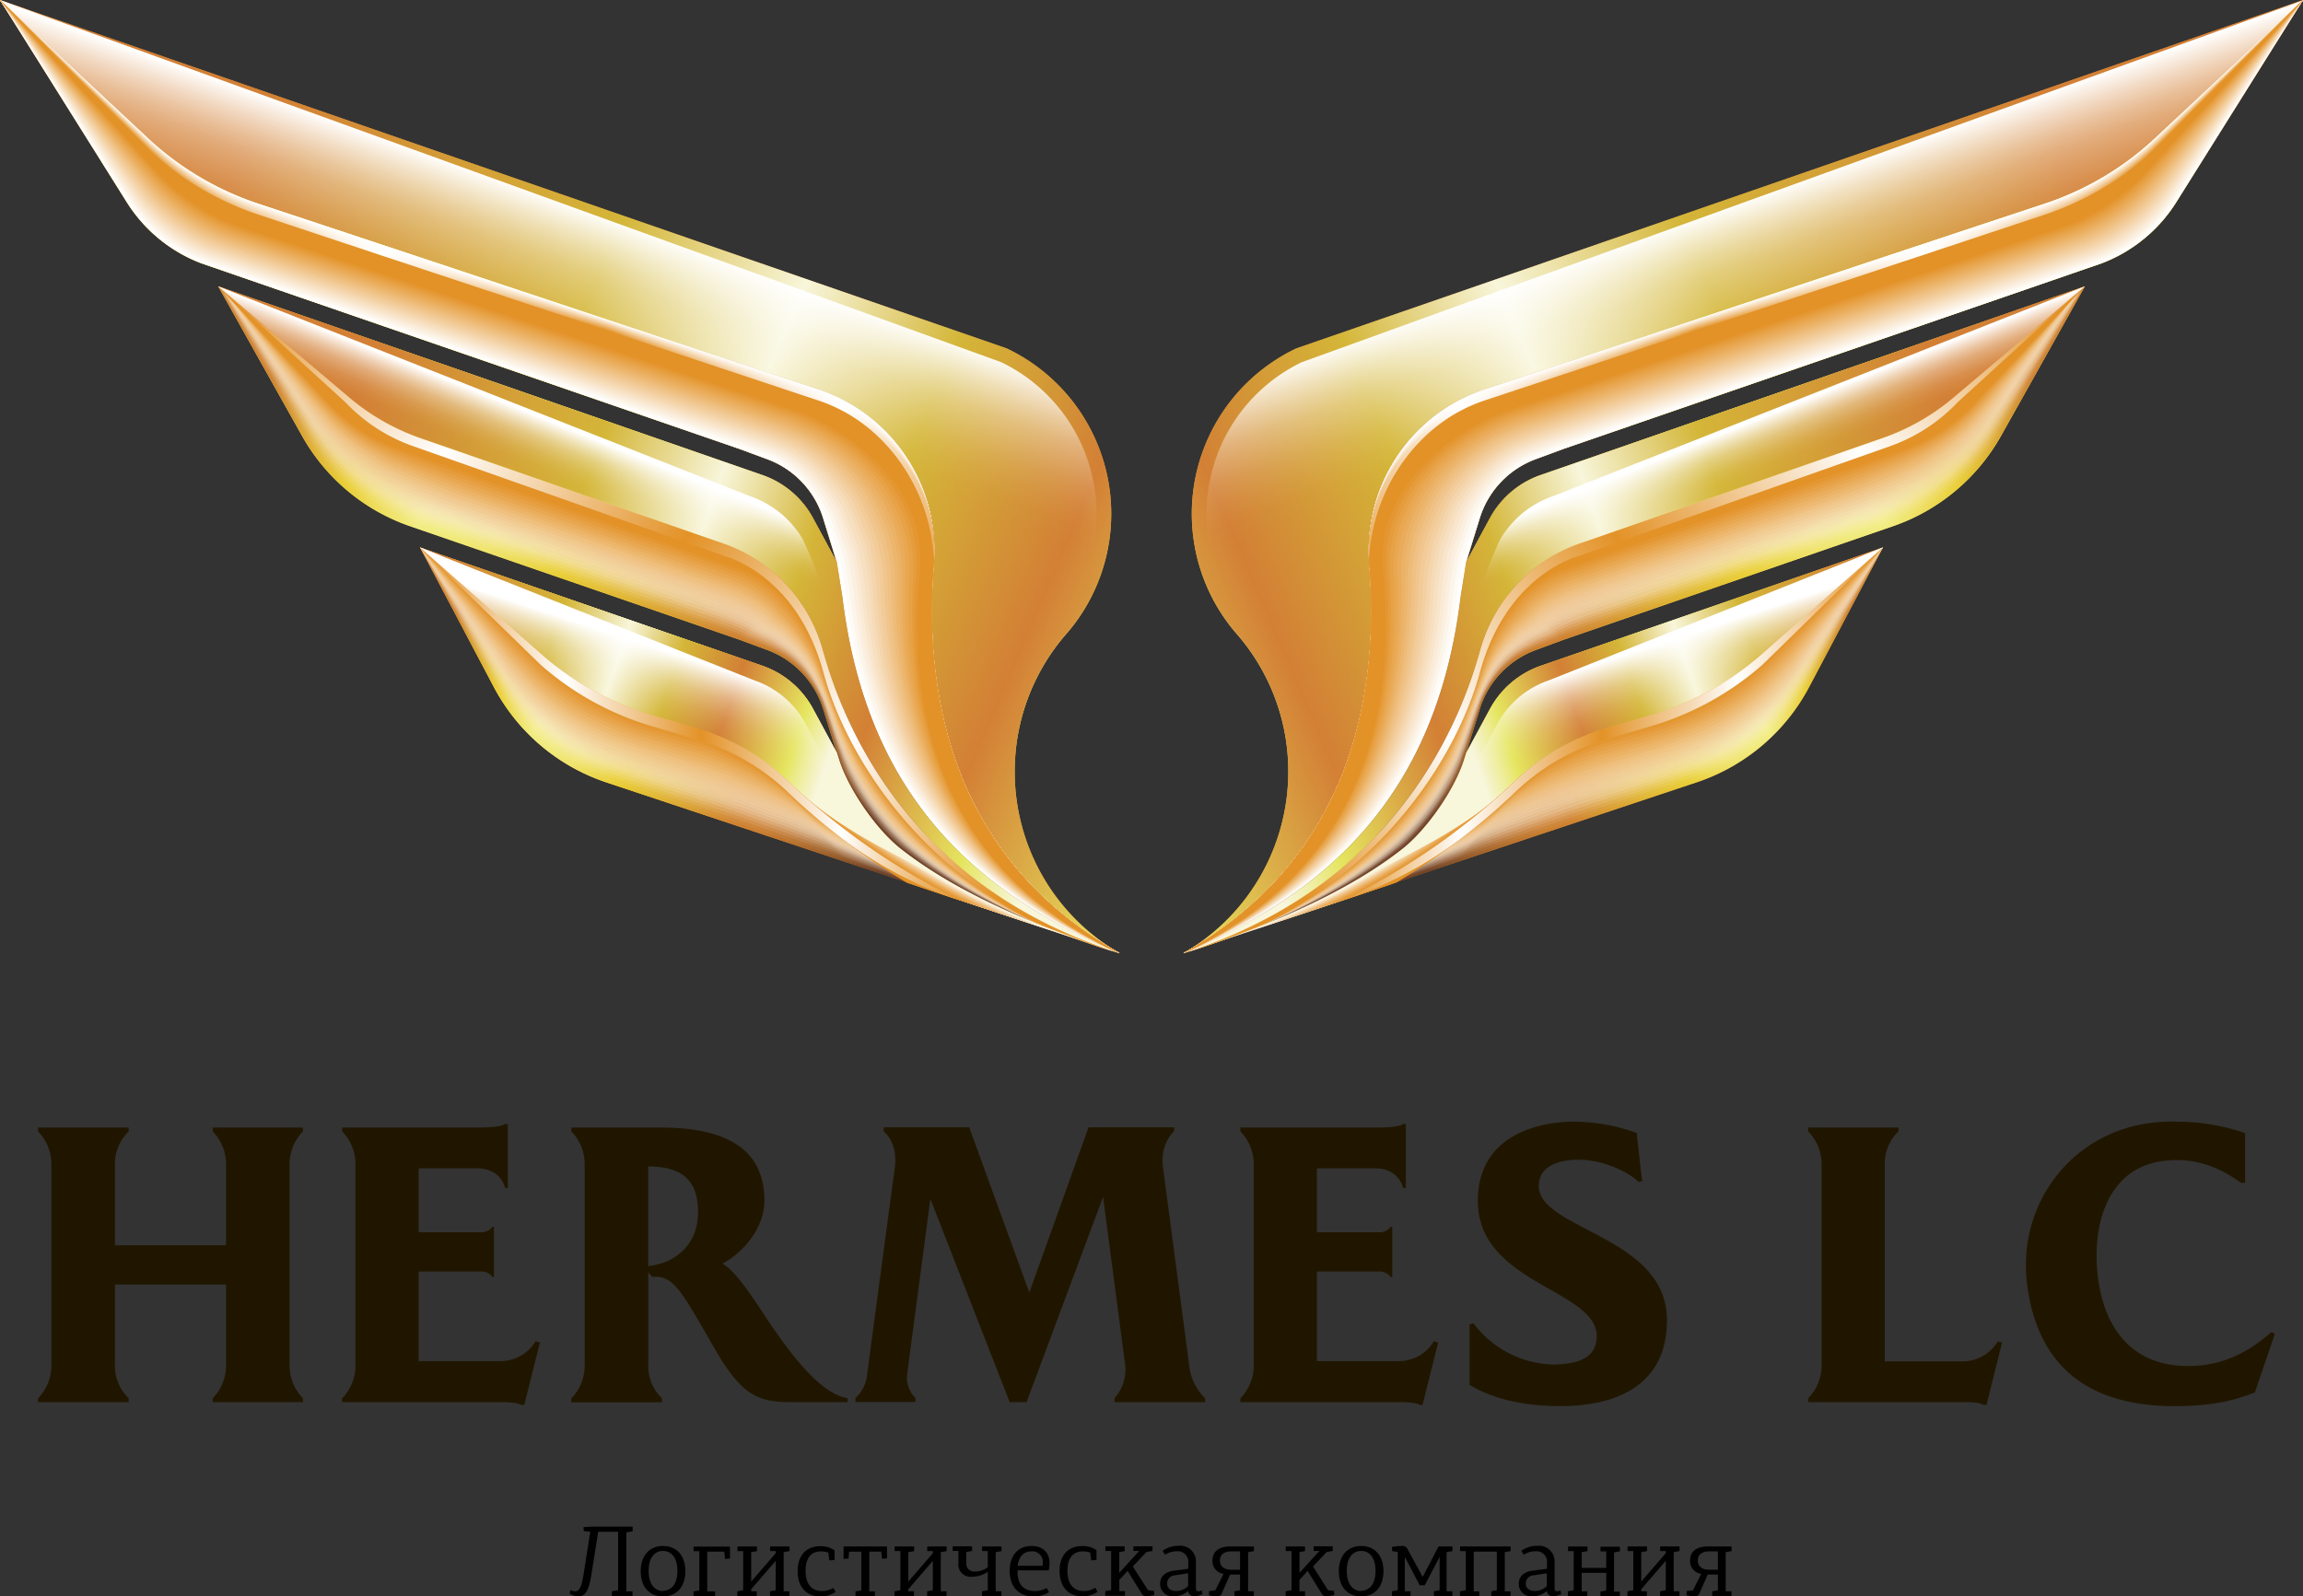 <?xml version="1.0" encoding="UTF-8"?> <svg xmlns="http://www.w3.org/2000/svg" xmlns:xlink="http://www.w3.org/1999/xlink" viewBox="0 0 462.57 320.74"><rect x="0" y="0" width="462.57" height="320.74" fill="#333333" stroke="none"/> <defs> <style>.cls-1{isolation:isolate;}.cls-2{fill:#201600;}.cls-3{fill:url(#linear-gradient);}.cls-4,.cls-5{fill:url(#linear-gradient-2);}.cls-5,.cls-68,.cls-7,.cls-70,.cls-8{mix-blend-mode:multiply;}.cls-6,.cls-7{fill:url(#linear-gradient-4);}.cls-39,.cls-9{fill:#fff;}.cls-9{opacity:0;}.cls-10,.cls-40{fill:#fefaf5;}.cls-10{opacity:0.05;}.cls-11,.cls-41{fill:#fcf5ea;}.cls-11{opacity:0.1;}.cls-12,.cls-42{fill:#fbefe0;}.cls-12{opacity:0.14;}.cls-13,.cls-43{fill:#faead6;}.cls-13{opacity:0.19;}.cls-14,.cls-44{fill:#f8e5cc;}.cls-14{opacity:0.24;}.cls-15,.cls-45{fill:#f7e0c1;}.cls-15{opacity:0.29;}.cls-16,.cls-46{fill:#f6dbb7;}.cls-16{opacity:0.33;}.cls-17,.cls-47{fill:#f4d5ad;}.cls-17{opacity:0.38;}.cls-18,.cls-48{fill:#f3d0a2;}.cls-18{opacity:0.43;}.cls-19,.cls-49{fill:#f2cb98;}.cls-19{opacity:0.48;}.cls-20,.cls-50{fill:#f0c68e;}.cls-20{opacity:0.52;}.cls-21,.cls-51{fill:#efc184;}.cls-21{opacity:0.57;}.cls-22,.cls-52{fill:#eebc79;}.cls-22{opacity:0.62;}.cls-23,.cls-53{fill:#ecb66f;}.cls-23{opacity:0.67;}.cls-24,.cls-54{fill:#ebb165;}.cls-24{opacity:0.71;}.cls-25,.cls-55{fill:#eaac5a;}.cls-25{opacity:0.76;}.cls-26,.cls-56{fill:#e8a750;}.cls-26{opacity:0.81;}.cls-27,.cls-57{fill:#e7a246;}.cls-27{opacity:0.86;}.cls-28,.cls-58{fill:#e69c3c;}.cls-28{opacity:0.9;}.cls-29,.cls-59{fill:#e49731;}.cls-29{opacity:0.95;}.cls-30{fill:#885227;}.cls-31{fill:#e39227;}.cls-32,.cls-33{fill:url(#linear-gradient-6);}.cls-33,.cls-34,.cls-36,.cls-37,.cls-61,.cls-62,.cls-72,.cls-73,.cls-75,.cls-76,.cls-79,.cls-80{mix-blend-mode:overlay;}.cls-34{fill:url(#linear-gradient-8);}.cls-35,.cls-36{fill:url(#linear-gradient-9);}.cls-37{fill:url(#linear-gradient-11);}.cls-38{fill:url(#linear-gradient-12);}.cls-60,.cls-61{fill:url(#linear-gradient-13);}.cls-62{fill:url(#linear-gradient-15);}.cls-63,.cls-64,.cls-65,.cls-81,.cls-82,.cls-83{mix-blend-mode:screen;}.cls-63{fill:url(#linear-gradient-16);}.cls-64{fill:url(#linear-gradient-17);}.cls-65{fill:url(#linear-gradient-18);}.cls-66{fill:url(#linear-gradient-19);}.cls-67,.cls-68{fill:url(#linear-gradient-20);}.cls-69,.cls-70{fill:url(#linear-gradient-22);}.cls-71,.cls-72{fill:url(#linear-gradient-24);}.cls-73{fill:url(#linear-gradient-26);}.cls-74,.cls-75{fill:url(#linear-gradient-27);}.cls-76{fill:url(#linear-gradient-29);}.cls-77{fill:url(#linear-gradient-30);}.cls-78,.cls-79{fill:url(#linear-gradient-31);}.cls-80{fill:url(#linear-gradient-33);}.cls-81{fill:url(#linear-gradient-34);}.cls-82{fill:url(#linear-gradient-35);}.cls-83{fill:url(#linear-gradient-36);}</style> <linearGradient id="linear-gradient" x1="128.9" y1="45.97" x2="95.46" y2="147.03" gradientUnits="userSpaceOnUse"> <stop offset="0" stop-color="#cf8331"></stop> <stop offset="0.2" stop-color="#ddac34"></stop> <stop offset="0.34" stop-color="#e7ca36"></stop> <stop offset="0.5" stop-color="#efeb80"></stop> <stop offset="0.55" stop-color="#eee878"></stop> <stop offset="0.62" stop-color="#ecdf61"></stop> <stop offset="0.71" stop-color="#e8d03b"></stop> <stop offset="1" stop-color="#cf8331"></stop> </linearGradient> <linearGradient id="linear-gradient-2" x1="90.5" y1="111.78" x2="176.9" y2="175.06" gradientUnits="userSpaceOnUse"> <stop offset="0.07" stop-color="#d08331"></stop> <stop offset="0.22" stop-color="#e9ce36"></stop> <stop offset="0.32" stop-color="#f1ec80"></stop> <stop offset="0.36" stop-color="#f0ea7b"></stop> <stop offset="0.41" stop-color="#efe46d"></stop> <stop offset="0.45" stop-color="#ecdb56"></stop> <stop offset="0.5" stop-color="#e9ce36"></stop> <stop offset="0.58" stop-color="#e1b734"></stop> <stop offset="0.72" stop-color="#d08331"></stop> <stop offset="0.77" stop-color="#ca7f30"></stop> <stop offset="0.83" stop-color="#ba732e"></stop> <stop offset="0.9" stop-color="#9e612a"></stop> <stop offset="0.98" stop-color="#784625"></stop> <stop offset="1" stop-color="#6f4024"></stop> </linearGradient> <linearGradient id="linear-gradient-4" x1="55.86" y1="55.84" x2="186.03" y2="151.18" xlink:href="#linear-gradient-2"></linearGradient> <linearGradient id="linear-gradient-6" x1="65.9" y1="120.02" x2="165.48" y2="154.7" gradientUnits="userSpaceOnUse"> <stop offset="0.18" stop-color="#d38035"></stop> <stop offset="0.43" stop-color="#d4b638"></stop> <stop offset="0.56" stop-color="#f8f6db"></stop> <stop offset="0.67" stop-color="#d4b638"></stop> <stop offset="0.79" stop-color="#d38035"></stop> <stop offset="0.93" stop-color="#e5e55f"></stop> <stop offset="0.96" stop-color="#eeed99"></stop> <stop offset="0.99" stop-color="#f5f3c9"></stop> <stop offset="1" stop-color="#f8f6db"></stop> </linearGradient> <linearGradient id="linear-gradient-8" x1="134.93" y1="131.16" x2="130.19" y2="145.68" gradientUnits="userSpaceOnUse"> <stop offset="0" stop-color="#fff"></stop> <stop offset="0.04" stop-color="#fff" stop-opacity="0.91"></stop> <stop offset="0.15" stop-color="#fff" stop-opacity="0.7"></stop> <stop offset="0.26" stop-color="#fff" stop-opacity="0.51"></stop> <stop offset="0.37" stop-color="#fff" stop-opacity="0.35"></stop> <stop offset="0.49" stop-color="#fff" stop-opacity="0.23"></stop> <stop offset="0.6" stop-color="#fff" stop-opacity="0.13"></stop> <stop offset="0.72" stop-color="#fff" stop-opacity="0.06"></stop> <stop offset="0.85" stop-color="#fff" stop-opacity="0.01"></stop> <stop offset="1" stop-color="#fff" stop-opacity="0"></stop> </linearGradient> <linearGradient id="linear-gradient-9" x1="-10.45" y1="33.69" x2="263.75" y2="152.58" xlink:href="#linear-gradient-6"></linearGradient> <linearGradient id="linear-gradient-11" x1="120.56" y1="43.18" x2="110.01" y2="72.95" xlink:href="#linear-gradient-8"></linearGradient> <linearGradient id="linear-gradient-12" x1="-12.78" y1="17.77" x2="198.02" y2="136.99" xlink:href="#linear-gradient-2"></linearGradient> <linearGradient id="linear-gradient-13" x1="32.71" y1="87.49" x2="214.96" y2="152.81" xlink:href="#linear-gradient-6"></linearGradient> <linearGradient id="linear-gradient-15" x1="115.28" y1="86.56" x2="111" y2="97.15" xlink:href="#linear-gradient-8"></linearGradient> <linearGradient id="linear-gradient-16" x1="32.47" y1="23.92" x2="202.39" y2="108.14" gradientUnits="userSpaceOnUse"> <stop offset="0" stop-color="#fff" stop-opacity="0"></stop> <stop offset="0.27" stop-color="#fff"></stop> <stop offset="0.52" stop-color="#fff" stop-opacity="0"></stop> <stop offset="0.78" stop-color="#fff"></stop> <stop offset="1" stop-color="#fff" stop-opacity="0"></stop> </linearGradient> <linearGradient id="linear-gradient-17" x1="53.15" y1="51.08" x2="206.23" y2="172.67" xlink:href="#linear-gradient-16"></linearGradient> <linearGradient id="linear-gradient-18" x1="84.38" y1="145.42" x2="192.89" y2="145.42" xlink:href="#linear-gradient-16"></linearGradient> <linearGradient id="linear-gradient-19" x1="828.16" y1="45.97" x2="794.73" y2="147.03" gradientTransform="matrix(-1, 0, 0, 1, 1161.84, 0)" xlink:href="#linear-gradient"></linearGradient> <linearGradient id="linear-gradient-20" x1="789.76" y1="111.78" x2="876.16" y2="175.06" gradientTransform="matrix(-1, 0, 0, 1, 1161.84, 0)" xlink:href="#linear-gradient-2"></linearGradient> <linearGradient id="linear-gradient-22" x1="755.12" y1="55.84" x2="885.29" y2="151.18" gradientTransform="matrix(-1, 0, 0, 1, 1161.84, 0)" xlink:href="#linear-gradient-2"></linearGradient> <linearGradient id="linear-gradient-24" x1="765.17" y1="120.02" x2="864.74" y2="154.7" gradientTransform="matrix(-1, 0, 0, 1, 1161.84, 0)" xlink:href="#linear-gradient-6"></linearGradient> <linearGradient id="linear-gradient-26" x1="834.2" y1="131.16" x2="829.45" y2="145.68" gradientTransform="matrix(-1, 0, 0, 1, 1161.84, 0)" xlink:href="#linear-gradient-8"></linearGradient> <linearGradient id="linear-gradient-27" x1="688.82" y1="33.69" x2="963.01" y2="152.58" gradientTransform="matrix(-1, 0, 0, 1, 1161.84, 0)" xlink:href="#linear-gradient-6"></linearGradient> <linearGradient id="linear-gradient-29" x1="819.82" y1="43.18" x2="809.27" y2="72.95" gradientTransform="matrix(-1, 0, 0, 1, 1161.84, 0)" xlink:href="#linear-gradient-8"></linearGradient> <linearGradient id="linear-gradient-30" x1="686.49" y1="17.77" x2="897.28" y2="136.99" gradientTransform="matrix(-1, 0, 0, 1, 1161.84, 0)" xlink:href="#linear-gradient-2"></linearGradient> <linearGradient id="linear-gradient-31" x1="731.98" y1="87.49" x2="914.22" y2="152.81" gradientTransform="matrix(-1, 0, 0, 1, 1161.84, 0)" xlink:href="#linear-gradient-6"></linearGradient> <linearGradient id="linear-gradient-33" x1="814.54" y1="86.56" x2="810.27" y2="97.15" gradientTransform="matrix(-1, 0, 0, 1, 1161.84, 0)" xlink:href="#linear-gradient-8"></linearGradient> <linearGradient id="linear-gradient-34" x1="731.73" y1="23.92" x2="901.65" y2="108.14" gradientTransform="matrix(-1, 0, 0, 1, 1161.84, 0)" xlink:href="#linear-gradient-16"></linearGradient> <linearGradient id="linear-gradient-35" x1="752.42" y1="51.08" x2="905.49" y2="172.67" gradientTransform="matrix(-1, 0, 0, 1, 1161.84, 0)" xlink:href="#linear-gradient-16"></linearGradient> <linearGradient id="linear-gradient-36" x1="783.65" y1="145.42" x2="892.15" y2="145.42" gradientTransform="matrix(-1, 0, 0, 1, 1161.84, 0)" xlink:href="#linear-gradient-16"></linearGradient> </defs> <g class="cls-1"> <g id="Слой_2" data-name="Слой 2"> <g id="Слой_1-2" data-name="Слой 1"> <path class="cls-2" d="M58.17,234.18v39.88a9.36,9.36,0,0,0,2.68,6.86v.79H42.72v-.79a9.4,9.4,0,0,0,2.68-6.86v-16H23.09v16a9,9,0,0,0,2.76,6.86v.79H7.64v-.79a9.4,9.4,0,0,0,2.68-6.86V234.18a9.4,9.4,0,0,0-2.68-6.86v-.79H25.85v.79a9,9,0,0,0-2.76,6.86v16H45.4v-16a9.4,9.4,0,0,0-2.68-6.86v-.79H60.85v.79A9.36,9.36,0,0,0,58.17,234.18Z"></path> <path class="cls-2" d="M108.45,269.73l-3.15,12.53h-.63c-1-.63-4.1-.55-4.1-.55H68.72v-.79a9.36,9.36,0,0,0,2.68-6.86V234.18a9.36,9.36,0,0,0-2.68-6.86v-.79h27s4.81.08,5.68-.71H102v12.85h-.55c-.16-.71-1.19-3.94-5.68-3.94H84.09v12.85H96.71a2.71,2.71,0,0,0,2.2-1.11h.32v10.09h-.32a2.73,2.73,0,0,0-2.2-1.1H84.09v18h16.48a8.17,8.17,0,0,0,7-4Z"></path> <path class="cls-2" d="M170.25,280.92v.79h-11.2c-6.93,0-10.16-1.34-15.76-11.19-6.62-11.51-8-14-11.75-14H131l-.79-.87v18.44a9,9,0,0,0,2.76,6.86v.79H114.75v-.79a9.36,9.36,0,0,0,2.68-6.86V234.18a9.36,9.36,0,0,0-2.68-6.86v-.79h17.9c13.48,0,20.89,4.49,20.89,14.74,0,5.28-4.1,10.33-8.44,12.61,2.52,1.34,5.68,6.15,9.38,11.75C162.37,277.37,166.86,280.29,170.25,280.92ZM130.2,254.36c5-.48,10-3.94,10-10.8,0-6.39-3.07-9.15-10-9.22Z"></path> <path class="cls-2" d="M242.05,280.92v.79H223.84v-.79a8.55,8.55,0,0,0,2.13-6.86l-4.41-33.58-15.37,41.23H202.8l-15.93-40.83L182.22,276a5.75,5.75,0,0,0,1.66,4.88v.79H171.82v-.79a7.3,7.3,0,0,0,2.36-4.88l5.6-41.86c.39-4.42-1.73-6.31-2.29-6.86v-.79h17.19l12.06,33.19,11.9-33.19h17.19v.79c-.56.55-2.61,2.6-2.29,6.86l5.28,39.88A10.78,10.78,0,0,0,242.05,280.92Z"></path> <path class="cls-2" d="M288.87,269.73l-3.15,12.53h-.63c-.95-.63-4.1-.55-4.1-.55H249.14v-.79a9.4,9.4,0,0,0,2.68-6.86V234.18a9.4,9.4,0,0,0-2.68-6.86v-.79h27s4.81.08,5.67-.71h.56v12.85h-.56c-.15-.71-1.18-3.94-5.67-3.94H264.51v12.85h12.61a2.71,2.71,0,0,0,2.21-1.11h.32v10.09h-.32a2.74,2.74,0,0,0-2.21-1.1H264.51v18H281a8.13,8.13,0,0,0,7-4Z"></path> <path class="cls-2" d="M334.82,265.24c0,13.79-11.27,17.26-21.28,17.26-9.54,0-15.06-2.29-18.37-4.26V266.1l.79-.23a20.68,20.68,0,0,0,15.92,8.27c5.84,0,8.83-1.81,8.83-5.67,0-9.46-23.88-10.49-23.88-27.2,0-13.87,13.4-15.92,19.23-15.92a37.12,37.12,0,0,1,12.69,2.29s.87,8.11,1.1,9.69l-.71.16c-1.73-1.81-6.93-4.49-12.06-4.49-3.7,0-8,1.1-8,5.28C309.12,247.11,334.82,248.29,334.82,265.24Z"></path> <path class="cls-2" d="M402.13,269.73,399,282.26h-.63c-1-.63-3.39-.55-4.1-.55H363.19v-.79a9.4,9.4,0,0,0,2.68-6.86V234.18a9.4,9.4,0,0,0-2.68-6.86v-.79h18.13v.79a9,9,0,0,0-2.76,6.86v39.33h15.69a8.13,8.13,0,0,0,7-4Z"></path> <path class="cls-2" d="M456.91,268l-4,11.75c-3.39,1.34-8,2.76-16.08,2.76-18.84,0-27.67-9.38-29.64-24.2-2.2-16.16,8.75-31,25.46-32.79a31.56,31.56,0,0,1,4.73-.16,41.84,41.84,0,0,1,13.56,2.29v10h-.79c-3.62-2.53-8.67-5.44-16.08-4.34-10.95,1.66-13.95,13.16-12.69,23.25,1.5,12.06,8.51,18.61,19.87,17.82,4.88-.32,9.85-2.21,15-6.78Z"></path> <path d="M114.58,319.43a1.8,1.8,0,0,0,.93.28c.92,0,1.33-1,1.73-3.58l1.32-8.38-1.3-.12-.06-.81c.68-.06,1.5-.1,2.17-.1h7.7v.93l-1.27.22v11.84h1.25v.93h-4.16v-.93l1.26-.22V307.75h-4l-1.37,8.64c-.46,2.84-1.06,4.33-2.61,4.33a3.52,3.52,0,0,1-1.75-.53Z"></path> <path d="M133.16,310.6c2.75,0,4.5,1.95,4.5,5.07s-1.75,5.07-4.5,5.07-4.47-1.95-4.47-5.07S130.44,310.6,133.16,310.6Zm0,9c1.79,0,2.91-1.51,2.91-4s-1.12-4-2.91-4-2.88,1.51-2.88,4S131.37,319.65,133.16,319.65Z"></path> <path d="M145.48,311.73h-3.42v8h1.57v.93h-4.34v-.93l1.18-.22v-7.86h-1.16v-.93h7.31v2.4l-1,.08Z"></path> <path d="M152.05,311.63l-1.17.22v5.91l4.93-5.71v-.42h-1.13v-.93h3.9v.93l-1.18.22v7.86h1.16v.93h-3.9v-.93l1.15-.22v-5.91l-4.93,5.71v.42H152v.93h-3.9v-.93l1.17-.22v-7.86h-1.15v-.93h3.92Z"></path> <path d="M167.63,313.42l-1.07.08-.18-1.57a5,5,0,0,0-1.47-.24c-2.07,0-3.11,1.47-3.11,3.86,0,2.59,1.12,4.1,3.26,4.1a4.34,4.34,0,0,0,2.33-.62l.44.8a5,5,0,0,1-3.06.91c-2.85,0-4.56-1.95-4.56-5.09s1.71-5,4.54-5a4.73,4.73,0,0,1,2.88.83Z"></path> <path d="M177,311.73H174.6v8h1.13v.93h-3.9v-.93l1.18-.22v-7.76h-2.47l-.1,1.37-1,.08V310.7h8.72v2.4l-1,.08Z"></path> <path d="M183.61,311.63l-1.17.22v5.91l4.93-5.71v-.42h-1.13v-.93h3.9v.93l-1.18.22v7.86h1.16v.93h-3.9v-.93l1.15-.22v-5.91l-4.93,5.71v.42h1.13v.93h-3.9v-.93l1.18-.22v-7.86h-1.16v-.93h3.92Z"></path> <path d="M194.08,313.94a1.59,1.59,0,0,0,1.77,1.79,4.09,4.09,0,0,0,2.55-.86v-3.24h-1.14v-.93h3.9v.93l-1.17.22v7.86h1.15v.93h-3.9v-.93l1.16-.22v-3.7a5.61,5.61,0,0,1-3.19,1,2.47,2.47,0,0,1-2.7-2.8v-2.39h-1.16v-.93h3.9v.93l-1.17.22Z"></path> <path d="M204.39,315.49c-.12,2.59,1.05,4.16,3.42,4.16a4.58,4.58,0,0,0,2.41-.6l.48.84a5.73,5.73,0,0,1-3.13.85c-2.86,0-4.77-1.85-4.77-5.13,0-3,1.61-5,4.38-5,2.22,0,3.62,1.25,3.62,3.46a8,8,0,0,1-.16,1.43Zm0-.91h5a4.51,4.51,0,0,0,.06-.7,2.08,2.08,0,0,0-2.28-2.19C205.56,311.69,204.61,312.8,204.41,314.58Z"></path> <path d="M220.23,313.42l-1.07.08-.18-1.57a5,5,0,0,0-1.48-.24c-2.07,0-3.1,1.47-3.1,3.86,0,2.59,1.11,4.1,3.26,4.1A4.37,4.37,0,0,0,220,319l.44.8a5,5,0,0,1-3.07.91c-2.84,0-4.55-1.95-4.55-5.09s1.71-5,4.53-5a4.74,4.74,0,0,1,2.89.83Z"></path> <path d="M225.92,311.63l-1.11.2V316l4-4.4h-1.16v-.93h3.84v.93l-1.23.22-2.73,2.9,3.05,4.76,1.21.16.06.83a8.88,8.88,0,0,1-1.69.22c-.48,0-.72-.27-1-.77l-2.67-4.3-1.67,1.77v2.29h1.13v.93H222v-.93l1.18-.22v-7.86h-1.16v-.93h3.86Z"></path> <path d="M233.53,311.57a5.33,5.33,0,0,1,3.16-1,3.16,3.16,0,0,1,3.52,3.42v5.09c0,.46.16.62.5.62a1.76,1.76,0,0,0,.67-.16l.14.74a3.78,3.78,0,0,1-1.57.41,1.13,1.13,0,0,1-1.29-1.05,4.42,4.42,0,0,1-2.89,1.07,2.5,2.5,0,0,1-2.76-2.52c0-1.42,1-2.37,2.66-2.61l3-.4V314a2.12,2.12,0,0,0-2.35-2.33,4.14,4.14,0,0,0-2.31.7Zm5.11,7.1v-2.58l-2.59.4a1.64,1.64,0,0,0-1.63,1.65c0,.95.7,1.51,1.79,1.51A3.43,3.43,0,0,0,238.64,318.67Z"></path> <path d="M247.91,319.71l1.16-.2v-3.16h-2l-1.59,3.6a1,1,0,0,1-1.08.77,6.73,6.73,0,0,1-1.59-.22l.06-.83,1.23-.16,1.65-3.3a2.6,2.6,0,0,1-2.22-2.69c0-1.73,1.23-2.82,3.52-2.82h4.81v.93l-1.17.22v7.86h1.15v.93h-3.88Zm1.16-4.34v-3.68h-1.79c-1.42,0-2.25.68-2.25,1.83s.83,1.85,2.25,1.85Z"></path> <path d="M262.12,311.63l-1.11.2V316l4-4.4h-1.16v-.93h3.84v.93l-1.23.22-2.73,2.9,3,4.76,1.21.16.06.83a8.88,8.88,0,0,1-1.69.22c-.48,0-.72-.27-1-.77l-2.67-4.3L261,317.42v2.29h1.13v.93h-3.9v-.93l1.18-.22v-7.86h-1.16v-.93h3.86Z"></path> <path d="M273.39,310.6c2.74,0,4.49,1.95,4.49,5.07s-1.75,5.07-4.49,5.07-4.48-1.95-4.48-5.07S270.66,310.6,273.39,310.6Zm0,9c1.79,0,2.9-1.51,2.9-4s-1.11-4-2.9-4-2.89,1.51-2.89,4S271.6,319.65,273.39,319.65Z"></path> <path d="M291.73,310.7v.93l-1.17.22v7.86h1.15v.93H288v-.93l1.16-.22v-6.71l-3,5.72h-1l-3-5.72v6.93h1.16v.93h-3.74v-.93l1.17-.22v-7.7l-1.11-.14-.06-.86a14.53,14.53,0,0,1,2-.19,1.12,1.12,0,0,1,1.17.71l3,5.51,3.19-6.12Z"></path> <path d="M293.25,319.71l1.17-.22v-7.86h-1.15v-.93h10.15v.93l-1.18.22v7.86h1.16v.93h-3.88v-.93l1.13-.22v-7.76H296v8h1.12v.93h-3.88Z"></path> <path d="M305.57,311.57a5.36,5.36,0,0,1,3.16-1,3.16,3.16,0,0,1,3.52,3.42v5.09c0,.46.16.62.5.62a1.85,1.85,0,0,0,.68-.16l.14.74a3.86,3.86,0,0,1-1.58.41,1.13,1.13,0,0,1-1.29-1.05,4.41,4.41,0,0,1-2.88,1.07,2.5,2.5,0,0,1-2.77-2.52c0-1.42,1-2.37,2.67-2.61l3-.4V314a2.12,2.12,0,0,0-2.35-2.33,4.17,4.17,0,0,0-2.31.7Zm5.11,7.1v-2.58l-2.59.4a1.64,1.64,0,0,0-1.63,1.65c0,.95.7,1.51,1.79,1.51A3.43,3.43,0,0,0,310.68,318.67Z"></path> <path d="M318.86,311.63l-1.17.22V315h4.93v-3.32h-1.15v-.93h3.9v.93l-1.18.22v7.86h1.16v.93h-3.9v-.93l1.17-.22V316h-4.93v3.72h1.13v.93h-3.9v-.93l1.17-.22v-7.86h-1.15v-.93h3.92Z"></path> <path d="M330.82,311.63l-1.17.22v5.91l4.93-5.71v-.42h-1.13v-.93h3.9v.93l-1.18.22v7.86h1.16v.93h-3.9v-.93l1.15-.22v-5.91l-4.93,5.71v.42h1.13v.93h-3.9v-.93l1.18-.22v-7.86H326.9v-.93h3.92Z"></path> <path d="M343.9,319.71l1.15-.2v-3.16H343l-1.59,3.6a1,1,0,0,1-1.08.77,6.8,6.8,0,0,1-1.59-.22l.06-.83,1.24-.16,1.65-3.3a2.6,2.6,0,0,1-2.23-2.69c0-1.73,1.23-2.82,3.52-2.82h4.82v.93l-1.18.22v7.86h1.16v.93H343.9Zm1.15-4.34v-3.68h-1.79c-1.41,0-2.25.68-2.25,1.83s.84,1.85,2.25,1.85Z"></path> <path class="cls-3" d="M203.81,155.05a42,42,0,0,1,10.63-28h0A36.79,36.79,0,0,0,202.21,70L0,0,25.47,40.62a30.46,30.46,0,0,0,14.9,12.25L148.56,90.2l5.4,2a18.43,18.43,0,0,1,11.37,11.9l2.73,8.81-4.76-8.8a18.42,18.42,0,0,0-10.2-8.66L43.82,57.53,60.7,87.63a39.72,39.72,0,0,0,21.4,18l66.46,22.9,5.4,2a18.43,18.43,0,0,1,11.37,11.9l2.73,8.81-4.76-8.79a18.4,18.4,0,0,0-10.2-8.67L84.38,110,99.18,138a39.75,39.75,0,0,0,22.61,19.18l103.07,34.3A42.09,42.09,0,0,1,203.81,155.05Z"></path> <path class="cls-4" d="M181.13,170.72c-4.9-3.81-10.6-11.7-12.47-17.62l-.6-1.88-4.76-8.79a18.4,18.4,0,0,0-10.2-8.67L84.38,110,99.18,138a39.75,39.75,0,0,0,22.61,19.18l96.7,32.18C204.75,184.63,191.27,178.61,181.13,170.72Z"></path> <path class="cls-5" d="M181.13,170.72c-4.9-3.81-10.6-11.7-12.47-17.62l-.6-1.88-4.76-8.79a18.4,18.4,0,0,0-10.2-8.67L84.38,110,99.18,138a39.75,39.75,0,0,0,22.61,19.18l96.7,32.18C204.75,184.63,191.27,178.61,181.13,170.72Z"></path> <path class="cls-6" d="M216.09,187.49c-25.58-12.87-42.7-32.93-46.9-67.6l-1.13-7-4.76-8.8a18.42,18.42,0,0,0-10.2-8.66L43.82,57.53,60.7,87.63a39.72,39.72,0,0,0,21.4,18l66.46,22.9,5.4,2a18.43,18.43,0,0,1,11.37,11.9l2.73,8.81.6,1.88c1.87,5.92,7.57,13.81,12.47,17.62,11.7,9.11,27.86,15.73,43.73,20.8A77.74,77.74,0,0,1,216.09,187.49Z"></path> <path class="cls-7" d="M216.09,187.49c-25.58-12.87-42.7-32.93-46.9-67.6l-1.13-7-4.76-8.8a18.42,18.42,0,0,0-10.2-8.66L43.82,57.53,60.7,87.63a39.72,39.72,0,0,0,21.4,18l66.46,22.9,5.4,2a18.43,18.43,0,0,1,11.37,11.9l2.73,8.81.6,1.88c1.87,5.92,7.57,13.81,12.47,17.62,11.7,9.11,27.86,15.73,43.73,20.8A77.74,77.74,0,0,1,216.09,187.49Z"></path> <g class="cls-8"> <path class="cls-9" d="M50.24,62.9m0,0-6.42-5.37h0L60.7,87.63a39.72,39.72,0,0,0,21.4,18l66.46,22.9,5.4,2a18.43,18.43,0,0,1,11.37,11.9l2.73,8.81.6,1.88c1.87,5.92,7.57,13.81,12.47,17.62,11.7,9.11,27.86,15.73,43.73,20.8-2.76-1-33.47-17.44-33.47-17.44a81.54,81.54,0,0,1-8.44-5.7c-4.56-3.55-9.81-11-11.46-16.18l-.59-1.86-2.73-8.81A21.56,21.56,0,0,0,155,127.71l-5.45-2L83.09,102.85a36.75,36.75,0,0,1-19.8-16.68l-13-23.27"></path> <path class="cls-10" d="M58.48,69l-.35-.17.35.17Zm-8.55-6.36L44.07,57.8h0L57.16,80.55c.09.09,4,7,4.09,7a39,39,0,0,0,5.48,7.25,41.44,41.44,0,0,0,16.09,10.39l53.43,18.43s12.52,4.28,12.77,4.57c0,.06,5.25,2,5.3,2.07a18.6,18.6,0,0,1,8.22,6.35,19.57,19.57,0,0,1,2.89,5.71c0,.12,2.7,8.63,2.77,8.76s.59,1.84.61,1.87c1.92,5.9,7.54,13.69,12.45,17.58,8.3,6.55,18.85,11.87,30,16.22,4.32,1.66,8.71,3.18,13.08,4.59l.39.12c-3.35-1.16-33.13-17.21-33.54-17.61a79.81,79.81,0,0,1-8.38-5.84c-4.58-3.68-9.75-11.05-11.44-16.3,0,0-.59-1.84-.61-1.87s-2.71-8.7-2.75-8.84A21.82,21.82,0,0,0,155,127.09c-.07-.06-5.33-2-5.41-2s-5.16-1.8-5.24-1.83L83.16,102.15a37.08,37.08,0,0,1-14.42-9.32A37.93,37.93,0,0,1,63.3,85.6l-13.37-23"></path> <path class="cls-11" d="M66.73,75.09a6.15,6.15,0,0,1-.7-.33,6.15,6.15,0,0,0,.7.33Zm-17.1-12.7-5.3-4.31h0L57.62,80.59c.17.18,4,6.78,4.18,6.92a38.82,38.82,0,0,0,5.59,7.08c4,4.3,10.57,8.2,16.16,10.18l53.29,18.4s12.15,4.12,12.64,4.7c.1.12,5.1,2,5.19,2.19a18.65,18.65,0,0,1,8,6.5,20.83,20.83,0,0,1,2.84,5.7c.1.24,2.68,8.46,2.81,8.72,0,.05.6,1.8.63,1.85,2,5.89,7.52,13.58,12.43,17.54,8.22,6.6,18.68,12,29.83,16.37,4.29,1.66,8.67,3.18,13,4.58l.39.13c-3.94-1.37-32.8-17-33.61-17.8a81,81,0,0,1-8.34-6c-4.59-3.82-9.68-11.14-11.42-16.44,0-.06-.59-1.81-.61-1.88-.13-.32-2.7-8.59-2.77-8.87a22.15,22.15,0,0,0-12.93-14c-.14-.12-5.22-2-5.37-2.09s-5.06-1.79-5.23-1.85L83.23,101.44a37.2,37.2,0,0,1-14.42-9.26A40,40,0,0,1,63.3,85L49.63,62.39"></path> <path class="cls-12" d="M75,81.19c-.33-.13-.67-.31-1-.49.37.18.71.36,1,.49ZM49.32,62.13l-4.73-3.78h0L58.08,80.63c.25.27,4,6.61,4.26,6.81a38.52,38.52,0,0,0,5.71,6.92c3.74,4.08,10.93,8.09,16.22,10l53.15,18.38s11.79,4,12.53,4.83c.15.18,4.94,2.06,5.08,2.31a18.83,18.83,0,0,1,7.79,6.64,22.24,22.24,0,0,1,2.8,5.7c.14.37,2.65,8.29,2.85,8.68,0,.07.59,1.76.64,1.84,2,5.87,7.5,13.46,12.41,17.5,8.14,6.63,18.51,12.1,29.63,16.51,4.28,1.66,8.65,3.18,13,4.58l.39.12c-4.53-1.56-32.47-16.78-33.68-18a80.16,80.16,0,0,1-8.29-6.09c-4.61-4-9.61-11.23-11.39-16.57,0-.09-.59-1.78-.63-1.88-.19-.48-2.68-8.49-2.79-8.91A22.52,22.52,0,0,0,155,125.84c-.21-.17-5.1-2-5.34-2.14s-5-1.78-5.21-1.87L83.3,100.74a37.66,37.66,0,0,1-14.42-9.21,41.5,41.5,0,0,1-5.57-7.07l-14-22.33"></path> <path class="cls-13" d="M83.22,87.29c-.44-.18-.9-.41-1.39-.66.49.25,1,.48,1.39.66ZM49,61.88l-4.16-3.26h0L58.54,80.67c.34.36,4,6.44,4.35,6.71a38,38,0,0,0,5.82,6.75C72.25,98,80,102.11,85,103.88l53,18.34s11.43,3.8,12.41,5c.2.24,4.78,2.1,5,2.42A19.2,19.2,0,0,1,163,136.4a23.55,23.55,0,0,1,2.75,5.71c.19.49,2.63,8.12,2.9,8.63,0,.1.59,1.72.65,1.83,2.1,5.86,7.48,13.34,12.39,17.45,8.07,6.68,18.34,12.22,29.43,16.67,4.27,1.65,8.63,3.17,13,4.56l.39.12c-5.12-1.76-32.14-16.55-33.76-18.16a79.66,79.66,0,0,1-8.23-6.22c-4.63-4.08-9.55-11.32-11.38-16.69,0-.13-.58-1.77-.63-1.89-.26-.65-2.67-8.38-2.82-8.94A22.83,22.83,0,0,0,155,125.22c-.28-.23-5-2-5.3-2.2s-4.87-1.78-5.2-1.89L83.37,100a38.17,38.17,0,0,1-14.43-9.16,44.65,44.65,0,0,1-5.63-7L49,61.88"></path> <path class="cls-14" d="M91.46,93.39c-.55-.23-1.12-.52-1.73-.83.61.31,1.18.6,1.73.83ZM48.71,61.62l-3.6-2.72h0L59,80.71c.42.45,3.94,6.27,4.44,6.61a37.92,37.92,0,0,0,5.93,6.58c3.33,3.62,11.65,7.87,16.35,9.54l52.86,18.31s11.07,3.64,12.3,5.09c.25.3,4.62,2.14,4.86,2.55a19.43,19.43,0,0,1,7.36,6.93,25.87,25.87,0,0,1,2.71,5.71c.24.61,2.6,7.95,2.94,8.59.06.12.58,1.69.65,1.81a48.12,48.12,0,0,0,12.38,17.42c8,6.72,18.16,12.33,29.23,16.81,4.26,1.65,8.6,3.16,12.93,4.56l.39.12c-5.71-2-31.81-16.34-33.83-18.35a79.33,79.33,0,0,1-8.18-6.34c-4.64-4.22-9.48-11.41-11.35-16.83-.07-.16-.58-1.74-.65-1.89-.32-.81-2.65-8.28-2.84-9A23.18,23.18,0,0,0,155,124.6c-.34-.28-4.86-2-5.25-2.26s-4.78-1.77-5.19-1.91L83.43,99.33A38.35,38.35,0,0,1,69,90.23a46.65,46.65,0,0,1-5.69-6.92L48.71,61.62"></path> <path class="cls-15" d="M99.71,99.48c-.66-.26-1.35-.62-2.09-1,.74.36,1.43.72,2.09,1ZM48.4,61.36l-3-2.19h0L59.46,80.75c.51.54,3.92,6.1,4.53,6.51A37.15,37.15,0,0,0,70,93.67c3.11,3.4,12,7.76,16.41,9.32l52.71,18.29s10.71,3.48,12.18,5.22c.3.36,4.47,2.18,4.75,2.67a19.75,19.75,0,0,1,7.15,7.07A28.16,28.16,0,0,1,165.9,142c.29.74,2.58,7.78,3,8.55.08.15.59,1.65.67,1.8a49.42,49.42,0,0,0,12.36,17.37c7.92,6.76,18,12.44,29,17,4.25,1.65,8.58,3.16,12.9,4.56l.39.11c-6.3-2.17-31.48-16.12-33.9-18.53a79.38,79.38,0,0,1-8.13-6.47,48.45,48.45,0,0,1-11.34-17c-.08-.19-.58-1.71-.65-1.89-.39-1-2.63-8.18-2.87-9A23.52,23.52,0,0,0,155,124c-.41-.34-4.74-2.06-5.22-2.32s-4.68-1.76-5.17-1.94L83.5,98.63a38.77,38.77,0,0,1-14.42-9C67.6,88,64.4,84.65,63.33,82.74L48.4,61.36"></path> <path class="cls-16" d="M108,105.58c-.77-.31-1.57-.72-2.43-1.15.86.43,1.66.84,2.43,1.15ZM48.1,61.11l-2.48-1.67h0l14.3,21.35c.59.63,3.91,5.93,4.62,6.41a36.75,36.75,0,0,0,6.16,6.24c2.91,3.17,12.36,7.65,16.47,9.11l52.57,18.26s10.35,3.32,12.07,5.35c.35.42,4.31,2.21,4.64,2.78a20.39,20.39,0,0,1,6.93,7.22,30.47,30.47,0,0,1,2.62,5.72c.33.85,2.55,7.6,3,8.5.09.17.59,1.61.68,1.79A50.79,50.79,0,0,0,182,169.5c7.84,6.8,17.82,12.55,28.83,17.11,4.24,1.64,8.56,3.15,12.86,4.54l.39.12c-6.89-2.38-31.14-15.91-34-18.72a80.23,80.23,0,0,1-8.08-6.59,50.29,50.29,0,0,1-11.31-17.09c-.09-.22-.58-1.69-.67-1.91-.45-1.13-2.61-8.07-2.88-9A23.93,23.93,0,0,0,155,123.36c-.48-.4-4.63-2.07-5.18-2.38s-4.58-1.75-5.16-2L83.57,97.92a39,39,0,0,1-14.43-9c-1.38-1.46-4.81-5-5.81-6.76L48.1,61.11"></path> <path class="cls-17" d="M116.2,111.68c-.89-.36-1.8-.83-2.78-1.32,1,.49,1.89,1,2.78,1.32ZM47.79,60.85l-1.91-1.14h0l14.5,21.12c.67.72,3.9,5.76,4.71,6.31a36.37,36.37,0,0,0,6.27,6.07c2.7,2.94,12.71,7.54,16.54,8.9l52.42,18.22s10,3.17,12,5.49c.4.48,4.15,2.25,4.53,2.9a20.77,20.77,0,0,1,6.72,7.36,33.81,33.81,0,0,1,2.57,5.72c.38,1,2.53,7.43,3.07,8.46.1.2.58,1.57.69,1.77a52.06,52.06,0,0,0,12.32,17.29c7.77,6.84,17.64,12.67,28.63,17.26,4.22,1.64,8.53,3.15,12.83,4.54l.39.11c-7.49-2.57-30.82-15.68-34.05-18.9a78.75,78.75,0,0,1-8-6.72,52,52,0,0,1-11.28-17.22c-.11-.25-.58-1.66-.68-1.91-.52-1.29-2.6-8-2.91-9.08A24.39,24.39,0,0,0,155,122.73c-.55-.45-4.51-2.08-5.14-2.43s-4.49-1.75-5.16-2l-61-21.1a39.47,39.47,0,0,1-14.43-8.94c-1.28-1.36-4.94-5-5.87-6.68L47.79,60.85"></path> <path class="cls-18" d="M124.44,117.78c-1-.41-2-.93-3.12-1.49,1.1.56,2.13,1.08,3.12,1.49ZM47.49,60.6,46.14,60h0l14.7,20.89c.76.8,3.89,5.59,4.8,6.2A36.4,36.4,0,0,0,72,93c2.49,2.72,13.07,7.43,16.6,8.68l52.28,18.2s9.63,3,11.83,5.62c.46.54,4,2.28,4.43,3a21.43,21.43,0,0,1,6.5,7.51,39.09,39.09,0,0,1,2.52,5.72c.44,1.1,2.51,7.27,3.11,8.42.12.22.59,1.53.71,1.76a53.63,53.63,0,0,0,12.3,17.24c7.69,6.89,17.47,12.79,28.43,17.41,4.21,1.64,8.51,3.15,12.79,4.53l.39.12c-8.07-2.78-30.48-15.47-34.12-19.09a78.52,78.52,0,0,1-8-6.85,53.81,53.81,0,0,1-11.27-17.35c-.12-.28-.57-1.63-.69-1.91-.57-1.45-2.58-7.86-2.93-9.11a24.79,24.79,0,0,0-12-14.78c-.62-.51-4.4-2.1-5.11-2.49s-4.39-1.74-5.14-2l-61-21.1a39.92,39.92,0,0,1-14.43-8.89c-1.19-1.25-5.08-5.08-5.93-6.6L47.49,60.6"></path> <path class="cls-19" d="M132.69,123.87c-1.11-.44-2.25-1-3.47-1.64,1.22.61,2.36,1.2,3.47,1.64ZM47.18,60.34l-.78-.08h0L61.29,80.92c.85.89,3.88,5.42,4.9,6.1a36.07,36.07,0,0,0,6.49,5.73c2.29,2.49,13.43,7.32,16.67,8.47l52.13,18.17s9.27,2.84,11.72,5.75c.5.59,3.84,2.32,4.31,3.13a22,22,0,0,1,6.29,7.65,44.54,44.54,0,0,1,2.48,5.73c.48,1.22,2.48,7.09,3.15,8.37.13.25.58,1.49.72,1.75A55.48,55.48,0,0,0,182.43,169a100.54,100.54,0,0,0,28.23,17.55c4.2,1.64,8.49,3.14,12.76,4.53l.39.11c-8.67-3-30.15-15.25-34.19-19.27a78.58,78.58,0,0,1-7.93-7,56,56,0,0,1-11.24-17.48c-.14-.32-.58-1.61-.7-1.92-.64-1.62-2.57-7.76-3-9.15A25.22,25.22,0,0,0,155,121.49c-.69-.57-4.28-2.11-5.07-2.55s-4.3-1.73-5.13-2l-61-21.11A40.31,40.31,0,0,1,69.35,87c-1.09-1.15-5.21-5.13-6-6.53L47.18,60.34"></path> <path class="cls-20" d="M140.93,130c-1.21-.49-2.47-1.14-3.82-1.81,1.35.67,2.61,1.32,3.82,1.81ZM46.87,60.09l-.21.44h0L61.75,81c.93,1,3.87,5.25,5,6a35.77,35.77,0,0,0,6.6,5.56c2.08,2.26,13.79,7.22,16.73,8.26l52,18.13s8.91,2.69,11.6,5.88c.56.66,3.69,2.36,4.21,3.26a22.73,22.73,0,0,1,6.07,7.79,51.64,51.64,0,0,1,2.43,5.73c.53,1.34,2.46,6.92,3.2,8.32.14.29.58,1.46.73,1.74a57.06,57.06,0,0,0,12.26,17.16,98.87,98.87,0,0,0,28,17.71c4.19,1.63,8.46,3.13,12.73,4.52l.38.1c-9.25-3.18-29.82-15-34.26-19.45a79.71,79.71,0,0,1-7.88-7.1A58.22,58.22,0,0,1,170.34,147c-.15-.35-.57-1.58-.71-1.92-.7-1.78-2.55-7.65-3-9.19a25.68,25.68,0,0,0-11.7-15c-.75-.63-4.16-2.13-5-2.61s-4.2-1.72-5.12-2l-61-21.11a40.78,40.78,0,0,1-14.44-8.78c-1-1-5.34-5.18-6-6.45L46.87,60.09"></path> <path class="cls-21" d="M149.18,136.07c-1.33-.54-2.7-1.24-4.17-2,1.47.74,2.84,1.44,4.17,2ZM46.57,59.83l.35,1h0L62.21,81c1,1.07,3.86,5.08,5.08,5.89A35.55,35.55,0,0,0,74,92.29c1.87,2,14.15,7.11,16.79,8l51.86,18.11s8.54,2.53,11.48,6c.6.72,3.52,2.4,4.1,3.37a23.8,23.8,0,0,1,5.85,8,61.42,61.42,0,0,1,2.39,5.72c.57,1.47,2.43,6.75,3.23,8.28.16.31.58,1.42.75,1.73a59.2,59.2,0,0,0,12.24,17.12,97.48,97.48,0,0,0,27.83,17.85c4.18,1.63,8.44,3.13,12.69,4.51l.39.11c-9.85-3.39-29.49-14.81-34.34-19.64a78.45,78.45,0,0,1-7.82-7.22,60.17,60.17,0,0,1-11.2-17.75c-.16-.38-.57-1.55-.72-1.93-.77-1.93-2.54-7.54-3-9.21A26.14,26.14,0,0,0,155,120.24a56.3,56.3,0,0,0-5-2.66,52.92,52.92,0,0,0-5.11-2.06l-61-21.11a41.05,41.05,0,0,1-14.43-8.74c-.89-.93-5.47-5.21-6.11-6.36L46.57,59.83"></path> <path class="cls-22" d="M157.42,142.17c-1.43-.58-2.92-1.35-4.51-2.14,1.59.79,3.08,1.56,4.51,2.14ZM46.26,59.57l.91,1.51h0l15.5,20c1.1,1.16,3.85,4.91,5.17,5.79a35.31,35.31,0,0,0,6.82,5.23c1.67,1.81,14.51,7,16.86,7.83L143.23,118s8.17,2.36,11.36,6.14c.66.78,3.37,2.43,4,3.49a24.72,24.72,0,0,1,5.64,8.09c.81,1.79,1.62,3.71,2.34,5.73.63,1.58,2.41,6.57,3.28,8.23.17.34.58,1.39.76,1.72a61,61,0,0,0,12.22,17.07,95.78,95.78,0,0,0,27.63,18c4.17,1.63,8.42,3.13,12.66,4.51l.38.1c-10.43-3.58-29.15-14.59-34.41-19.82a79.67,79.67,0,0,1-7.77-7.35A62.65,62.65,0,0,1,170.13,146c-.17-.41-.56-1.53-.73-1.94-.83-2.1-2.52-7.44-3-9.25A26.73,26.73,0,0,0,155,119.62,50.29,50.29,0,0,0,150,116.9a51.73,51.73,0,0,0-5.09-2.09L84,93.7A41.38,41.38,0,0,1,69.55,85c-.79-.83-5.61-5.26-6.18-6.28L46.26,59.57"></path> <path class="cls-23" d="M165.67,148.26c-1.55-.62-3.15-1.44-4.86-2.3,1.71.86,3.31,1.68,4.86,2.3ZM46,59.32l1.47,2h0l15.7,19.73c1.19,1.25,3.83,4.74,5.26,5.69a35.09,35.09,0,0,0,6.93,5.06c1.46,1.58,14.87,6.89,16.92,7.62l51.57,18s7.81,2.2,11.25,6.27c.7.84,3.21,2.46,3.88,3.61a25.89,25.89,0,0,1,5.42,8.23c.78,1.8,1.57,3.72,2.3,5.73.67,1.71,2.38,6.41,3.32,8.19.18.36.57,1.35.77,1.71a63.29,63.29,0,0,0,12.2,17,94.33,94.33,0,0,0,27.43,18.15c4.16,1.62,8.39,3.11,12.62,4.49l.39.11c-11-3.79-28.83-14.37-34.49-20a79.75,79.75,0,0,1-7.71-7.49,64.86,64.86,0,0,1-11.16-18c-.19-.44-.57-1.5-.74-1.94-.9-2.26-2.51-7.34-3-9.29A27.29,27.29,0,0,0,155,119a45.33,45.33,0,0,0-4.91-2.78,46.38,46.38,0,0,0-5.08-2.11L84.05,93a42,42,0,0,1-14.44-8.63c-.69-.73-5.73-5.31-6.23-6.2L46,59.32"></path> <path class="cls-24" d="M173.91,154.36c-1.65-.67-3.37-1.55-5.2-2.47,1.83.92,3.55,1.8,5.2,2.47ZM45.65,59.06l2,2.57h0l15.9,19.49c1.27,1.34,3.82,4.57,5.35,5.59a34.68,34.68,0,0,0,7,4.89C77.23,93,91.2,98.38,93,99l51.42,18s7.45,2,11.13,6.41c.76.89,3.06,2.5,3.77,3.72a27.44,27.44,0,0,1,5.21,8.38c.74,1.81,1.51,3.73,2.25,5.73.72,1.83,2.36,6.24,3.36,8.15.2.39.58,1.31.79,1.69a65.68,65.68,0,0,0,12.18,17,92.72,92.72,0,0,0,27.23,18.3c4.14,1.62,8.37,3.11,12.59,4.49l.38.1c-11.61-4-28.49-14.15-34.55-20.18a81.19,81.19,0,0,1-7.67-7.61,67.59,67.59,0,0,1-11.13-18.14c-.21-.47-.57-1.48-.76-1.94-1-2.42-2.49-7.23-3.07-9.32A27.82,27.82,0,0,0,155,118.38a41.77,41.77,0,0,0-9.94-5L84.12,92.29a42.38,42.38,0,0,1-14.44-8.57c-.59-.62-5.87-5.36-6.3-6.12L45.65,59.06"></path> <path class="cls-25" d="M182.16,160.46c-1.77-.72-3.6-1.66-5.56-2.64,2,1,3.79,1.92,5.56,2.64ZM45.35,58.81,48,61.9h0l16.1,19.26c1.35,1.43,3.81,4.4,5.43,5.49a34.86,34.86,0,0,0,7.17,4.72c1,1.13,15.57,6.67,17,7.19l51.28,18s7.09,1.89,11,6.54c.8,1,2.89,2.53,3.66,3.84a29.12,29.12,0,0,1,5,8.52c.71,1.82,1.46,3.74,2.21,5.74s2.33,6.06,3.4,8.1c.21.41.58,1.27.8,1.68a68.66,68.66,0,0,0,12.16,16.95,91.13,91.13,0,0,0,27,18.44c4.13,1.62,8.35,3.11,12.55,4.49l.39.1C211,186.75,195,177,188.55,170.58a81.41,81.41,0,0,1-7.62-7.74,70.55,70.55,0,0,1-11.11-18.26c-.21-.51-.56-1.46-.76-2-1-2.59-2.48-7.13-3.1-9.36a28.5,28.5,0,0,0-11-15.52,41.86,41.86,0,0,0-4.84-2.9,41.13,41.13,0,0,0-5.05-2.14L84.19,91.59a42.61,42.61,0,0,1-14.44-8.52c-.49-.52-6-5.41-6.36-6l-18-18.21"></path> <path class="cls-26" d="M190.4,166.55c-1.87-.75-3.82-1.75-5.9-2.79,2.08,1,4,2,5.9,2.8ZM45,58.55l3.17,3.62h0l16.3,19A43.18,43.18,0,0,0,70,86.59a34.72,34.72,0,0,0,7.28,4.55c.83.9,15.93,6.56,17.11,7l51.13,18s6.73,1.73,10.9,6.66c.86,1,2.74,2.58,3.55,4a30.75,30.75,0,0,1,4.78,8.66c.68,1.83,1.41,3.75,2.16,5.74s2.31,5.89,3.45,8.06c.22.44.57,1.23.81,1.67a71.43,71.43,0,0,0,12.14,16.9,89.54,89.54,0,0,0,26.83,18.59c4.12,1.62,8.32,3.11,12.52,4.48l.38.1c-12.79-4.4-27.83-13.72-34.7-20.55a81.45,81.45,0,0,1-7.56-7.86,73.4,73.4,0,0,1-11.09-18.4c-.23-.54-.56-1.43-.78-2-1.09-2.74-2.46-7-3.12-9.39a29,29,0,0,0-10.88-15.62,38.27,38.27,0,0,0-4.79-3,39.6,39.6,0,0,0-5-2.16L84.26,90.89a43.17,43.17,0,0,1-14.44-8.47c-.4-.42-6.14-5.46-6.42-6L45,58.55"></path> <path class="cls-27" d="M198.65,172.65c-2-.8-4.05-1.86-6.25-3,2.2,1.1,4.26,2.16,6.25,3ZM44.73,58.3l3.74,4.15h0L65,81.24a40,40,0,0,0,5.61,5.29A34.61,34.61,0,0,0,78,90.91c.62.68,16.29,6.45,17.17,6.76l51,17.94a22.76,22.76,0,0,1,10.78,6.79,32.82,32.82,0,0,1,3.45,4.08,33.28,33.28,0,0,1,4.56,8.81c.64,1.83,1.36,3.75,2.12,5.74.86,2.2,2.28,5.72,3.48,8,.24.46.58,1.19.83,1.65a74.87,74.87,0,0,0,12.12,16.87,88.45,88.45,0,0,0,26.63,18.74c4.11,1.61,8.3,3.1,12.49,4.47l.38.1c-13.39-4.6-27.5-13.5-34.78-20.74a83,83,0,0,1-7.51-8,76.83,76.83,0,0,1-11.07-18.53c-.24-.57-.56-1.4-.78-2-1.16-2.9-2.45-6.91-3.15-9.42a29.68,29.68,0,0,0-10.74-15.73,36.39,36.39,0,0,0-4.75-3,36.89,36.89,0,0,0-5-2.18L84.33,90.18a43.8,43.8,0,0,1-14.45-8.41c-.29-.31-6.26-5.51-6.48-5.89L44.73,58.3"></path> <path class="cls-28" d="M206.89,178.75c-2.09-.85-4.27-2-6.59-3.13,2.32,1.17,4.5,2.28,6.59,3.13ZM44.43,58l4.29,4.68h0L65.43,81.29a38.27,38.27,0,0,0,5.7,5.18,35,35,0,0,0,7.5,4.21c.42.45,16.65,6.34,17.24,6.55l50.84,17.9a22.06,22.06,0,0,1,10.67,6.93,31.74,31.74,0,0,1,3.33,4.2,35.54,35.54,0,0,1,4.35,9c.61,1.84,1.31,3.76,2.07,5.75.91,2.31,2.26,5.55,3.53,8,.26.49.57,1.15.84,1.64a78.26,78.26,0,0,0,12.1,16.82A86.94,86.94,0,0,0,210,186.28c4.1,1.61,8.28,3.09,12.45,4.46l.38.1c-14-4.8-27.16-13.28-34.84-20.92a81,81,0,0,1-7.46-8.12,80,80,0,0,1-11.05-18.65c-.26-.6-.56-1.38-.8-2-1.22-3.07-2.43-6.81-3.16-9.46a30.43,30.43,0,0,0-10.61-15.83,33.87,33.87,0,0,0-4.72-3.08,35,35,0,0,0-5-2.2L84.39,89.48A44.46,44.46,0,0,1,70,81.12c-.2-.21-6.4-5.56-6.54-5.81L44.43,58"></path> <path class="cls-29" d="M215.14,184.85c-2.21-.89-4.5-2.07-6.95-3.3,2.45,1.23,4.74,2.41,6.95,3.3ZM44.12,57.78,49,63h0L65.89,81.33a36.73,36.73,0,0,0,5.79,5.08,34.9,34.9,0,0,0,7.61,4c.21.22,17,6.23,17.3,6.34l50.7,17.87a21.35,21.35,0,0,1,10.55,7.06,31.33,31.33,0,0,1,3.23,4.32,38,38,0,0,1,4.13,9.09q.87,2.77,2,5.75a81.22,81.22,0,0,0,3.57,7.93c.27.51.57,1.11.85,1.63a82,82,0,0,0,12.08,16.77,85.52,85.52,0,0,0,26.23,19c4.09,1.61,8.25,3.09,12.42,4.46l.38.09c-14.57-5-26.84-13.06-34.92-21.1a82.36,82.36,0,0,1-7.41-8.24,83.92,83.92,0,0,1-11-18.79c-.27-.63-.55-1.35-.8-2a94.75,94.75,0,0,1-3.19-9.5,31.24,31.24,0,0,0-10.47-15.94,32.71,32.71,0,0,0-9.68-5.36L84.46,88.78A45.08,45.08,0,0,1,70,80.47c-.1-.11-6.53-5.61-6.6-5.73l-19.3-17"></path> <path class="cls-30" d="M223.38,190.94c-2.31-.93-4.72-2.16-7.29-3.45,2.57,1.29,5,2.52,7.29,3.45Z"></path> <path class="cls-31" d="M165.27,130.69a31.56,31.56,0,0,0-20-21.49L84.53,88.07a45.13,45.13,0,0,1-14.44-8.25L43.82,57.53,66.34,81.37A34.61,34.61,0,0,0,80,90.22l67.92,24s12,2.47,17.47,20.87c4.91,16.57,18.77,39,44.55,51.17,4.08,1.6,8.23,3.08,12.38,4.45l.38.09C184.18,177.56,170.27,148.68,165.27,130.69Z"></path> </g> <path class="cls-32" d="M158.47,157.11a136.35,136.35,0,0,0,34.42,23.77l25.6,8.52c-13.83-4.79-27.39-10.87-37.55-18.82-4.95-3.88-10.53-11.94-12.43-17.93l-.45-1.43-4.76-8.79a18.4,18.4,0,0,0-10.2-8.67L84.38,110l24.23,21.35a59,59,0,0,0,22.31,12.32l8.92,2.63A45.7,45.7,0,0,1,158.47,157.11Z"></path> <path class="cls-33" d="M158.47,157.11a136.35,136.35,0,0,0,34.42,23.77l25.6,8.52c-13.83-4.79-27.39-10.87-37.55-18.82-4.95-3.88-10.53-11.94-12.43-17.93l-.45-1.43-4.76-8.79a18.4,18.4,0,0,0-10.2-8.67L84.38,110l24.23,21.35a59,59,0,0,0,22.31,12.32l8.92,2.63A45.7,45.7,0,0,1,158.47,157.11Z"></path> <g class="cls-8"> <path class="cls-9" d="M124.05,155a39.75,39.75,0,0,1-22.61-19.18L88.6,111.43,84.38,110,99.18,138a39.75,39.75,0,0,0,22.61,19.18l48.35,16.09,48.35,16.09a161.43,161.43,0,0,1-27.55-12.18Z"></path> <path class="cls-10" d="M84.38,110l15,27.58a40.91,40.91,0,0,0,6,8.33,40.28,40.28,0,0,0,16.48,10.64c.14.06,11.1,3.72,11.25,3.76l10.88,3.61c.33.09,25.4,8.51,25.65,8.75s34.06,11.68,34.56,12L217.27,189A160.25,160.25,0,0,1,190,176.8c-.27-.19-20.36-7-20.52-7.15s-25.08-8.58-25.42-8.67l-10.86-3.6L124,154.3a40.38,40.38,0,0,1-22.48-18.93L89.66,113.56l-1.14-2.09Z"></path> <path class="cls-11" d="M84.38,110l15.13,27.09a42.26,42.26,0,0,0,6,8.2,40.38,40.38,0,0,0,16.32,10.55c.27.13,10.84,3.66,11.13,3.75l10.78,3.56c.67.19,24.81,8.38,25.31,8.86s33,11.68,34,12.28l13,4.33a161,161,0,0,1-26.91-12.2c-.54-.4-19.85-7.06-20.18-7.36-.5-.48-24.4-8.59-25.07-8.79l-10.76-3.55c-.24-.07-8.9-3-9.13-3.06a40.46,40.46,0,0,1-17.74-12.07,41.78,41.78,0,0,1-4.61-6.61l-12-21.39-1.16-2Z"></path> <path class="cls-12" d="M84.38,110l15.3,26.6a43.11,43.11,0,0,0,6,8.07,40.78,40.78,0,0,0,16.16,10.46c.42.2,10.58,3.61,11,3.74l10.69,3.51c1,.29,24.2,8.24,24.95,9s32,11.68,33.48,12.58l12.88,4.29A159.27,159.27,0,0,1,188.24,176c-.81-.59-19.35-7.11-19.83-7.57-.75-.72-23.73-8.6-24.73-8.89L133,156c-.36-.1-8.69-2.89-9-3A40.87,40.87,0,0,1,106.38,141a43.9,43.9,0,0,1-4.63-6.49l-12.2-21-1.17-2Z"></path> <path class="cls-13" d="M84.38,110l15.46,26.11a45.57,45.57,0,0,0,6,7.95,41.18,41.18,0,0,0,16,10.37c.55.26,10.32,3.55,10.91,3.72l10.58,3.46c1.34.39,23.6,8.11,24.61,9.07s30.91,11.67,32.93,12.88l12.76,4.24a158.32,158.32,0,0,1-26.27-12.22c-1.08-.79-18.84-7.17-19.48-7.78-1-1-23.06-8.61-24.39-9l-10.58-3.45c-.48-.15-8.49-2.83-8.94-3a41.22,41.22,0,0,1-17.44-11.81,44.31,44.31,0,0,1-4.65-6.38L89.5,113.57l-1.19-2Z"></path> <path class="cls-14" d="M84.38,110,100,135.59a46.47,46.47,0,0,0,6,7.82,41.68,41.68,0,0,0,15.85,10.28c.68.33,10.06,3.49,10.79,3.71l10.49,3.41c1.67.49,23,8,24.25,9.17s29.87,11.67,32.39,13.18l12.64,4.21a158.1,158.1,0,0,1-25.94-12.24c-1.36-1-18.34-7.22-19.14-8-1.26-1.2-22.39-8.63-24.06-9.12l-10.47-3.4c-.6-.18-8.29-2.76-8.86-3a41.79,41.79,0,0,1-17.29-11.68,46,46,0,0,1-4.66-6.26l-12.53-20.1-1.2-1.93Z"></path> <path class="cls-15" d="M84.38,110l15.79,25.13a49.06,49.06,0,0,0,6,7.69A42.09,42.09,0,0,0,121.83,153c.83.39,9.8,3.43,10.68,3.69l10.4,3.36c2,.59,22.39,7.84,23.9,9.28S195.63,181,198.65,182.8L211.17,187a157.06,157.06,0,0,1-25.62-12.25c-1.63-1.18-17.83-7.27-18.79-8.19-1.51-1.44-21.72-8.63-23.72-9.22l-10.38-3.36c-.72-.21-8.08-2.68-8.76-3a42.18,42.18,0,0,1-17.14-11.55,47.45,47.45,0,0,1-4.69-6.14L89.38,113.58l-1.22-1.89Z"></path> <path class="cls-16" d="M84.38,110l16,24.64a51.38,51.38,0,0,0,6,7.57,42.69,42.69,0,0,0,15.53,10.1c1,.47,9.54,3.37,10.57,3.68l10.29,3.31c2.33.68,21.79,7.71,23.55,9.38s27.78,11.67,31.3,13.78l12.4,4.13a156.82,156.82,0,0,1-25.3-12.27c-1.9-1.38-17.32-7.33-18.45-8.4-1.76-1.68-21-8.64-23.37-9.33l-10.29-3.3c-.84-.25-7.87-2.62-8.67-3a42.81,42.81,0,0,1-17-11.41,50.56,50.56,0,0,1-4.7-6L89.33,113.58l-1.24-1.85Z"></path> <path class="cls-17" d="M84.38,110l16.12,24.15c1,1.92,4.53,5.88,6,7.44a43.19,43.19,0,0,0,15.38,10c1.1.54,9.27,3.32,10.45,3.66l10.2,3.27c2.66.78,21.18,7.57,23.19,9.49s26.74,11.66,30.76,14.08l12.28,4.08a155.68,155.68,0,0,1-25-12.28c-2.16-1.57-16.82-7.38-18.1-8.61-2-1.91-20.37-8.65-23-9.43l-10.18-3.26c-1-.29-7.67-2.55-8.58-3A43.31,43.31,0,0,1,107,138.33c-1.08-1.31-3.92-4.39-4.72-5.91l-13-18.83L88,111.78Z"></path> <path class="cls-18" d="M84.38,110l16.29,23.66c.93,1.77,4.63,5.87,6,7.31a43.91,43.91,0,0,0,15.22,9.93c1.23.6,9,3.25,10.33,3.64l10.1,3.22c3,.88,20.59,7.44,22.85,9.59S190.83,179,195.36,181.7l12.16,4.05a154.61,154.61,0,0,1-24.67-12.3c-2.43-1.77-16.31-7.44-17.75-8.81-2.26-2.16-19.7-8.66-22.7-9.55l-10.09-3.21c-1.08-.32-7.46-2.48-8.49-2.94a44,44,0,0,1-16.69-11.15c-1-1.2-4-4.39-4.74-5.79L89.22,113.59,88,111.82Z"></path> <path class="cls-19" d="M84.38,110l16.46,23.17c.85,1.62,4.74,5.87,6,7.19a44.58,44.58,0,0,0,15.06,9.83c1.38.67,8.76,3.2,10.23,3.63l10,3.17c3.33,1,20,7.3,22.49,9.7s24.65,11.66,29.68,14.67l12,4A152.8,152.8,0,0,1,182,173c-2.71-2-15.81-7.49-17.41-9-2.52-2.4-19-8.67-22.36-9.65l-10-3.17c-1.21-.35-7.26-2.41-8.4-2.92a44.56,44.56,0,0,1-16.55-11c-.92-1.1-4.08-4.38-4.76-5.67l-13.33-18-1.28-1.72Z"></path> <path class="cls-20" d="M84.38,110,101,132.65c.78,1.47,4.86,5.86,6,7.06a45.33,45.33,0,0,0,14.9,9.75c1.51.73,8.49,3.13,10.11,3.61l9.9,3.12c3.67,1.08,19.38,7.17,22.15,9.8s23.59,11.66,29.13,15l11.92,4a152.33,152.33,0,0,1-24-12.33c-3-2.16-15.3-7.54-17.07-9.23-2.76-2.63-18.35-8.68-22-9.76l-9.89-3.11c-1.33-.39-7.05-2.35-8.31-2.91a45.54,45.54,0,0,1-16.4-10.89c-.83-1-4.16-4.38-4.77-5.55L89.1,113.6l-1.29-1.69Z"></path> <path class="cls-21" d="M84.38,110l16.79,22.19c.69,1.33,5,5.85,6,6.93a46,46,0,0,0,14.75,9.66c1.64.8,8.23,3.08,10,3.6l9.81,3.07c4,1.18,18.78,7,21.79,9.91S186,177,192.06,180.6l11.8,3.93a150.93,150.93,0,0,1-23.7-12.34c-3.25-2.35-14.79-7.6-16.72-9.43-3-2.88-17.68-8.7-21.68-9.87l-9.8-3.07c-1.44-.43-6.84-2.28-8.21-2.89a46.13,46.13,0,0,1-16.25-10.76c-.75-.9-4.24-4.38-4.8-5.43L89.05,113.6,87.73,112Z"></path> <path class="cls-22" d="M84.38,110l17,21.7c.62,1.18,5.08,5.85,6,6.81a47.32,47.32,0,0,0,14.59,9.57c1.79.86,8,3,9.89,3.58l9.71,3c4.33,1.28,18.17,6.9,21.44,10s21.5,11.66,28,15.58l11.68,3.88a149,149,0,0,1-23.38-12.35c-3.52-2.55-14.29-7.65-16.37-9.64-3.27-3.12-17-8.7-21.34-10l-9.7-3c-1.57-.46-6.65-2.2-8.13-2.87a47.05,47.05,0,0,1-16.1-10.63c-.67-.8-4.32-4.38-4.81-5.31L89,113.61,87.66,112Z"></path> <path class="cls-23" d="M84.38,110l17.12,21.21c.54,1,5.18,5.84,6,6.68a47.91,47.91,0,0,0,14.43,9.48,103.52,103.52,0,0,0,9.77,3.57l9.61,3c4.66,1.37,17.57,6.76,21.09,10.12s20.46,11.65,27.5,15.87l11.56,3.85a149.18,149.18,0,0,1-23.06-12.36c-3.79-2.76-13.78-7.71-16-9.86-3.52-3.35-16.34-8.71-21-10.09l-9.6-3c-1.69-.5-6.44-2.14-8-2.86a48.06,48.06,0,0,1-16-10.5c-.58-.7-4.39-4.37-4.82-5.19l-14-16.29L87.59,112Z"></path> <path class="cls-24" d="M84.38,110l17.28,20.72c.47.88,5.3,5.83,6,6.56a49.23,49.23,0,0,0,14.28,9.38,93.66,93.66,0,0,0,9.65,3.56l9.52,2.92c5,1.47,17,6.63,20.73,10.22s19.42,11.65,27,16.18l11.43,3.8a147,147,0,0,1-22.73-12.37c-4.07-2.95-13.28-7.77-15.69-10.06-3.76-3.6-15.66-8.73-20.66-10.2l-9.51-2.92c-1.8-.53-6.23-2.07-7.94-2.84a49.13,49.13,0,0,1-15.8-10.37c-.5-.6-4.48-4.37-4.85-5.07L88.88,113.61l-1.36-1.52Z"></path> <path class="cls-25" d="M84.38,110l17.45,20.23c.39.74,5.4,5.83,6,6.43a50.32,50.32,0,0,0,14.11,9.3,88,88,0,0,0,9.55,3.54l9.41,2.87c5.33,1.57,16.37,6.49,20.39,10.33s18.37,11.65,26.42,16.47L199,182.91a146.14,146.14,0,0,1-22.41-12.39c-4.34-3.15-12.77-7.82-15.34-10.27-4-3.84-15-8.74-20.32-10.31l-9.41-2.87c-1.93-.57-6-2-7.85-2.82A50.17,50.17,0,0,1,108,134c-.41-.5-4.56-4.37-4.86-4.95L88.82,113.62l-1.37-1.49Z"></path> <path class="cls-26" d="M84.38,110,102,129.71c.31.59,5.52,5.82,6,6.3a51.58,51.58,0,0,0,14,9.21,80.29,80.29,0,0,0,9.43,3.53l9.32,2.82c5.66,1.67,15.76,6.36,20,10.43s17.32,11.65,25.88,16.78l11.19,3.72a144.73,144.73,0,0,1-22.09-12.4c-4.6-3.34-12.26-7.88-15-10.48-4.27-4.07-14.32-8.74-20-10.41l-9.31-2.83a77.93,77.93,0,0,1-7.76-2.8,51.88,51.88,0,0,1-15.51-10.1c-.33-.41-4.63-4.38-4.88-4.84l-14.46-15-1.4-1.45Z"></path> <path class="cls-27" d="M84.38,110l17.78,19.25c.23.44,5.62,5.81,6,6.18a53.36,53.36,0,0,0,13.8,9.12,76.07,76.07,0,0,0,9.31,3.51l9.23,2.77c6,1.77,15.16,6.22,19.68,10.54s16.27,11.64,25.33,17.07l11.08,3.69a143.36,143.36,0,0,1-21.78-12.42c-4.87-3.54-11.76-7.93-14.64-10.68-4.52-4.32-13.65-8.76-19.65-10.53l-9.22-2.77a76,76,0,0,1-7.66-2.78,53.46,53.46,0,0,1-15.36-10c-.25-.3-4.72-4.37-4.9-4.73L88.71,113.62l-1.41-1.4Z"></path> <path class="cls-28" d="M84.38,110l17.94,18.76c.16.29,5.74,5.81,6,6.05a55.09,55.09,0,0,0,13.64,9,67.63,67.63,0,0,0,9.21,3.49l9.12,2.73c6.33,1.87,14.56,6.09,19.33,10.64s15.23,11.64,24.79,17.38l11,3.64a140.57,140.57,0,0,1-21.46-12.43c-5.14-3.73-11.25-8-14.29-10.89-4.78-4.56-13-8.77-19.31-10.63L131.15,145a69.24,69.24,0,0,1-7.58-2.76,55.18,55.18,0,0,1-15.21-9.85c-.16-.2-4.79-4.37-4.92-4.61L88.66,113.63l-1.43-1.37Z"></path> <path class="cls-29" d="M84.38,110l18.11,18.27c.08.15,5.84,5.8,6,5.92a56.6,56.6,0,0,0,13.49,8.94,62.4,62.4,0,0,0,9.09,3.48l9,2.68A49.18,49.18,0,0,1,159,160c4.92,4.69,14.18,11.64,24.24,17.67l10.84,3.6A137.92,137.92,0,0,1,173,168.84a151.42,151.42,0,0,1-14-11.1,49,49,0,0,0-19-10.74l-9-2.68a63.86,63.86,0,0,1-7.49-2.74,56.9,56.9,0,0,1-15.05-9.72c-.09-.1-4.88-4.37-4.94-4.49l-15-13.74-1.44-1.32Z"></path> <path class="cls-31" d="M158.47,157.11a45.7,45.7,0,0,0-18.63-10.84l-8.92-2.63a59,59,0,0,1-22.31-12.32L88.54,113.63,84.38,110l24.23,23.58a59,59,0,0,0,22.31,12.31l8.92,2.63a45.72,45.72,0,0,1,18.63,10.85,135.58,135.58,0,0,0,23.71,18l10.71,3.57A136.35,136.35,0,0,1,158.47,157.11Z"></path> </g> <path class="cls-34" d="M151.61,136.73,84.38,110l24.23,21.35a59,59,0,0,0,22.31,12.32l8.92,2.63a45.7,45.7,0,0,1,18.63,10.84A134.13,134.13,0,0,0,178.75,173c-4.76-4.06-9.92-11.64-11.72-17.35l-.46-1.43-4.75-8.79A18.45,18.45,0,0,0,151.61,136.73Z"></path> <path class="cls-35" d="M203.81,155.05a42,42,0,0,1,10.63-28h0A36.79,36.79,0,0,0,202.21,70L0,0,25.47,40.62a30.46,30.46,0,0,0,14.9,12.25L148.56,90.2l5.4,2a18.43,18.43,0,0,1,11.37,11.9l2.73,8.81,1.13,7c4.2,34.67,21.32,54.73,46.9,67.6a77.74,77.74,0,0,0,8.77,4A42.09,42.09,0,0,1,203.81,155.05Z"></path> <path class="cls-36" d="M203.81,155.05a42,42,0,0,1,10.63-28h0A36.79,36.79,0,0,0,202.21,70L0,0,25.47,40.62a30.46,30.46,0,0,0,14.9,12.25L148.56,90.2l5.4,2a18.43,18.43,0,0,1,11.37,11.9l2.73,8.81,1.13,7c4.2,34.67,21.32,54.73,46.9,67.6a77.74,77.74,0,0,0,8.77,4A42.09,42.09,0,0,1,203.81,155.05Z"></path> <path class="cls-37" d="M208.1,179.54c-21.17-13.55-32.67-32.86-36-60L171,112.4c0-.14-.06-.28-.1-.41l-2.73-8.81A21.56,21.56,0,0,0,155,89.36l-5.41-2L41.34,50.06A27.62,27.62,0,0,1,28,39L0,0,201.08,72.76A33.83,33.83,0,0,1,212.31,125a.43.43,0,0,0-.09.1,45,45,0,0,0-4.12,54.43Z"></path> <path class="cls-38" d="M40.37,52.87,148.56,90.2l5.4,2a18.43,18.43,0,0,1,11.37,11.9l2.73,8.81,1.13,7c4.2,34.67,21.32,54.73,46.9,67.6a77.74,77.74,0,0,0,8.77,4c-35.06-19.73-39.3-54.36-37.34-78.19a34,34,0,0,0-23.15-35.07L51.89,40.93A60.28,60.28,0,0,1,29.75,27.79L0,0,25.47,40.62A30.46,30.46,0,0,0,40.37,52.87Z"></path> <g class="cls-8"> <path class="cls-39" d="M40.37,52.87,148.56,90.2l5.4,2a18.43,18.43,0,0,1,11.37,11.9l2.73,8.81,1.13,7c4.2,34.67,21.32,54.73,46.9,67.6a77.74,77.74,0,0,0,8.77,4c-35.06-19.73-39.3-54.36-37.34-78.19a34,34,0,0,0-23.15-35.07L108.13,59.6,51.89,40.93A60.28,60.28,0,0,1,29.75,27.79L0,0,25.47,40.62A30.46,30.46,0,0,0,40.37,52.87Z"></path> <path class="cls-40" d="M0,0,25.76,40.34a30.82,30.82,0,0,0,15,12.19L149.14,89.85s5.24,1.91,5.39,2c5.21,2.38,8.73,6.73,11.46,11.86.07.12,2.76,8.62,2.81,8.77s1.13,6.9,1.13,7c.15,1.23.3,2.44.47,3.64,4.53,31.73,20.61,51.54,45.7,64.34a78.44,78.44,0,0,0,8.76,4.06c-35.06-19.73-39.3-54.36-37.34-78.19a33.88,33.88,0,0,0-23.18-35L108.09,59.69,51.9,41A60.27,60.27,0,0,1,29.75,27.89Z"></path> <path class="cls-41" d="M0,0,26.05,40.05a31.3,31.3,0,0,0,15.1,12.14L149.72,89.5s5.09,1.87,5.39,2c5.13,2.37,8.75,6.69,11.53,11.8.14.25,2.79,8.45,2.89,8.74s1.14,6.78,1.15,7c.14,1.23.28,2.44.44,3.64,4.14,31,19.47,51.57,45,64.72a79.09,79.09,0,0,0,8.75,4.09c-35.06-19.73-39.3-54.36-37.34-78.19a33.8,33.8,0,0,0-23.21-34.88L108.05,59.78,51.9,41.14A60.2,60.2,0,0,1,29.76,28Z"></path> <path class="cls-42" d="M0,0,26.34,39.77a31.68,31.68,0,0,0,15.2,12.08L150.3,89.15s4.93,1.82,5.38,2c5.06,2.36,8.77,6.65,11.62,11.76.21.37,2.82,8.27,3,8.7s1.14,6.66,1.16,7c.13,1.22.26,2.44.41,3.64,3.76,30.3,18.33,51.58,44.28,65.1a77.9,77.9,0,0,0,8.74,4.12c-35.06-19.73-39.3-54.36-37.34-78.19a33.7,33.7,0,0,0-23.24-34.78L108,59.87,51.9,41.25A60.17,60.17,0,0,1,29.76,28.1Z"></path> <path class="cls-43" d="M0,0,26.63,39.48a32.14,32.14,0,0,0,15.3,12l109,37.29s4.77,1.78,5.37,2.06c5,2.34,8.8,6.61,11.7,11.71.29.49,2.86,8.08,3.06,8.66.14.41,1.14,6.54,1.16,7,.13,1.22.25,2.43.39,3.64,3.39,29.57,17.2,51.58,43.57,65.48a79.28,79.28,0,0,0,8.73,4.15c-35.06-19.73-39.3-54.36-37.34-78.19a33.61,33.61,0,0,0-23.27-34.69L108,60,51.9,41.36A60.31,60.31,0,0,1,29.76,28.21Z"></path> <path class="cls-44" d="M0,0,26.92,39.2a32.54,32.54,0,0,0,15.4,12L151.46,88.45s4.61,1.73,5.36,2.08c4.93,2.33,8.83,6.57,11.79,11.66.36.62,2.88,7.91,3.13,8.63.18.51,1.15,6.42,1.18,7,.13,1.22.23,2.43.36,3.64,3,28.85,16.07,51.58,42.86,65.86a78.92,78.92,0,0,0,8.72,4.18c-35.06-19.73-39.3-54.36-37.34-78.19,1.29-15.64-8.4-29.65-23.3-34.59L107.93,60.05l-56-18.59A60.09,60.09,0,0,1,29.77,28.31Z"></path> <path class="cls-45" d="M0,0,27.22,38.91A33,33,0,0,0,42.7,50.83L152,88.1s4.45,1.68,5.35,2.11c4.86,2.32,8.85,6.52,11.87,11.61.44.73,2.92,7.73,3.22,8.59.21.62,1.15,6.3,1.19,7,.12,1.22.21,2.43.33,3.64,2.68,28.12,14.94,51.58,42.15,66.24a78.42,78.42,0,0,0,8.71,4.21c-35.06-19.73-39.3-54.36-37.34-78.19,1.29-15.64-8.43-29.56-23.32-34.5L107.89,60.15l-56-18.58A60.31,60.31,0,0,1,29.77,28.42Z"></path> <path class="cls-46" d="M0,0,27.51,38.63A33.37,33.37,0,0,0,43.09,50.49L152.62,87.75s4.3,1.63,5.34,2.13c4.79,2.31,8.88,6.48,12,11.56.51.85,3,7.55,3.3,8.56.24.72,1.15,6.18,1.19,7,.12,1.21.2,2.43.31,3.64,2.33,27.4,13.81,51.57,41.44,66.62a80.62,80.62,0,0,0,8.7,4.24c-35.06-19.73-39.3-54.36-37.34-78.19,1.29-15.64-8.46-29.46-23.35-34.4L107.85,60.24,51.91,41.67A60.17,60.17,0,0,1,29.77,28.52Z"></path> <path class="cls-47" d="M0,0,27.8,38.34A33.87,33.87,0,0,0,43.48,50.15L153.2,87.4s4.14,1.58,5.33,2.16a30.32,30.32,0,0,1,12.05,11.51c.59,1,3,7.37,3.37,8.52a67.58,67.58,0,0,1,1.21,7c.11,1.21.18,2.43.27,3.64,2,26.67,12.69,51.57,40.74,67a79.12,79.12,0,0,0,8.69,4.27c-35.06-19.73-39.3-54.36-37.34-78.19C188.81,97.69,179,84,164.14,79L107.81,60.33,51.92,41.78A60.23,60.23,0,0,1,29.78,28.63Z"></path> <path class="cls-48" d="M0,0,28.09,38.05A34.34,34.34,0,0,0,43.87,49.82L153.78,87.05s4,1.53,5.32,2.18a31.11,31.11,0,0,1,12.13,11.47c.68,1.08,3,7.18,3.46,8.48a58.06,58.06,0,0,1,1.21,7c.11,1.21.17,2.42.25,3.64,1.68,25.94,11.57,51.56,40,67.38a81.23,81.23,0,0,0,8.68,4.3c-35.06-19.73-39.3-54.36-37.34-78.19,1.29-15.64-8.52-29.27-23.41-34.21l-56.34-18.7L51.92,41.88A60.28,60.28,0,0,1,29.78,28.74Z"></path> <path class="cls-49" d="M0,0,28.38,37.77A34.84,34.84,0,0,0,44.26,49.48L154.36,86.7s3.83,1.48,5.31,2.21a32,32,0,0,1,12.22,11.41,81,81,0,0,1,3.53,8.45,52.17,52.17,0,0,1,1.23,7c.1,1.21.16,2.42.22,3.64,1.37,25.2,10.44,51.54,39.32,67.76a82.4,82.4,0,0,0,8.67,4.33c-35.06-19.73-39.3-54.36-37.34-78.19,1.29-15.64-8.55-29.18-23.44-34.12l-56.35-18.7L51.92,42A60.31,60.31,0,0,1,29.78,28.84Z"></path> <path class="cls-50" d="M0,0,28.67,37.48a35.3,35.3,0,0,0,16,11.66L154.94,86.35s3.68,1.42,5.3,2.23A32.81,32.81,0,0,1,172.54,100a69.13,69.13,0,0,1,3.62,8.41,47.6,47.6,0,0,1,1.24,7c.1,1.2.14,2.42.19,3.64,1.06,24.47,9.32,51.53,38.61,68.14a80.67,80.67,0,0,0,8.66,4.36c-35.06-19.73-39.3-54.36-37.34-78.19,1.29-15.64-8.57-29.08-23.47-34L107.69,60.6,51.93,42.09A60.12,60.12,0,0,1,29.79,29Z"></path> <path class="cls-51" d="M0,0,29,37.2A35.77,35.77,0,0,0,45,48.8L155.53,86s3.51,1.37,5.28,2.26A33.89,33.89,0,0,1,173.2,99.57a64.19,64.19,0,0,1,3.7,8.38,43.58,43.58,0,0,1,1.24,7c.1,1.2.13,2.42.17,3.64.76,23.74,8.2,51.51,37.9,68.52a82.67,82.67,0,0,0,8.65,4.39c-35.06-19.73-39.3-54.36-37.34-78.19,1.29-15.64-8.6-29-23.5-33.93L107.65,60.69,51.93,42.2A60.23,60.23,0,0,1,29.79,29.05Z"></path> <path class="cls-52" d="M0,0,29.26,36.91A36.24,36.24,0,0,0,45.43,48.46L156.11,85.65s3.36,1.31,5.27,2.29A34.68,34.68,0,0,1,173.85,99.2a54.69,54.69,0,0,1,3.78,8.35,39.9,39.9,0,0,1,1.26,7c.09,1.2.11,2.41.14,3.64.47,23,7.08,51.49,37.19,68.9a82.71,82.71,0,0,0,8.64,4.42c-35.06-19.73-39.3-54.36-37.34-78.19,1.29-15.64-8.63-28.89-23.52-33.83L107.61,60.78,51.93,42.31A60.31,60.31,0,0,1,29.79,29.16Z"></path> <path class="cls-53" d="M0,0,29.55,36.63A36.9,36.9,0,0,0,45.81,48.12L156.69,85.3s3.21,1.25,5.26,2.31a35.71,35.71,0,0,1,12.56,11.21,50.25,50.25,0,0,1,3.86,8.32,38,38,0,0,1,1.27,7c.08,1.2.1,2.41.11,3.65.19,22.26,6,51.45,36.48,69.27a81.77,81.77,0,0,0,8.63,4.45c-35.06-19.73-39.3-54.36-37.34-78.19,1.29-15.64-8.66-28.8-23.55-33.74l-56.4-18.71L51.94,42.41A60.13,60.13,0,0,1,29.79,29.26Z"></path> <path class="cls-54" d="M0,0,29.84,36.34A37.48,37.48,0,0,0,46.2,47.78L157.27,85s3.06,1.2,5.25,2.34a36.66,36.66,0,0,1,12.64,11.16,45.47,45.47,0,0,1,4,8.28,34.67,34.67,0,0,1,1.27,7c.08,1.19.09,2.41.09,3.65-.08,21.53,4.85,51.43,35.77,69.65a83.62,83.62,0,0,0,8.62,4.48c-35.06-19.73-39.3-54.36-37.34-78.19,1.29-15.64-8.69-28.7-23.58-33.64L107.53,61,51.94,42.52A60.23,60.23,0,0,1,29.8,29.37Z"></path> <path class="cls-55" d="M0,0,30.13,36.06A38,38,0,0,0,46.59,47.44L157.85,84.6s2.91,1.13,5.25,2.36a37.78,37.78,0,0,1,12.72,11.12,41.18,41.18,0,0,1,4,8.24,32.48,32.48,0,0,1,1.29,7c.08,1.19.08,2.4.06,3.65-.34,20.79,3.73,51.4,35.06,70a84.52,84.52,0,0,0,8.61,4.51c-35.06-19.73-39.3-54.36-37.34-78.19,1.29-15.64-8.72-28.61-23.61-33.55L107.49,61.06,51.94,42.62A60.17,60.17,0,0,1,29.8,29.47Z"></path> <path class="cls-56" d="M0,0,30.43,35.77A38.43,38.43,0,0,0,47,47.1L158.43,84.25a55.81,55.81,0,0,1,5.24,2.39,38.76,38.76,0,0,1,12.8,11.06,38,38,0,0,1,4.11,8.21,30.66,30.66,0,0,1,1.29,7c.08,1.19.07,2.4,0,3.65-.59,20.06,2.63,51.36,34.36,70.41a83.28,83.28,0,0,0,8.6,4.54c-35.06-19.73-39.3-54.36-37.34-78.19,1.29-15.64-8.75-28.51-23.64-33.45L107.45,61.15,51.94,42.73A60.31,60.31,0,0,1,29.8,29.58Z"></path> <path class="cls-57" d="M0,0,30.72,35.49A39,39,0,0,0,47.37,46.76L159,83.9a53.78,53.78,0,0,1,5.23,2.41,40.11,40.11,0,0,1,12.89,11,34.74,34.74,0,0,1,4.18,8.17,28.94,28.94,0,0,1,1.31,7,34.18,34.18,0,0,1,0,3.65c-.83,19.33,1.52,51.33,33.65,70.79a84.05,84.05,0,0,0,8.59,4.57c-35.06-19.73-39.3-54.36-37.34-78.19,1.29-15.64-8.77-28.42-23.67-33.36L107.41,61.24,52,42.83A60.2,60.2,0,0,1,29.81,29.69Z"></path> <path class="cls-58" d="M0,0,31,35.2A39.67,39.67,0,0,0,47.76,46.42L159.59,83.55A48.56,48.56,0,0,1,164.81,86a41,41,0,0,1,13,11,32.47,32.47,0,0,1,4.27,8.14,27.93,27.93,0,0,1,1.32,7,34.33,34.33,0,0,1,0,3.65c-1.07,18.61.44,51.24,32.94,71.17a85.72,85.72,0,0,0,8.58,4.6c-35.06-19.73-39.3-54.36-37.34-78.19,1.29-15.64-8.8-28.32-23.7-33.26L107.38,61.33,52,42.94A60.31,60.31,0,0,1,29.81,29.79Z"></path> <path class="cls-59" d="M0,0,31.3,34.92A40.24,40.24,0,0,0,48.15,46.08l112,37.12a47.43,47.43,0,0,1,5.21,2.46,42.39,42.39,0,0,1,13.06,10.92,30.11,30.11,0,0,1,4.35,8.1,26.57,26.57,0,0,1,1.32,7,29.83,29.83,0,0,1-.05,3.65c-1.3,17.88-.68,51.22,32.23,71.55a86.43,86.43,0,0,0,8.57,4.63c-35.06-19.73-39.3-54.36-37.34-78.19,1.29-15.64-8.83-28.23-23.72-33.17L107.34,61.42,52,43A60.28,60.28,0,0,1,29.81,29.9Z"></path> <path class="cls-31" d="M187.52,113.33c1.29-15.64-8.86-28.13-23.75-33.07L52,43.15A60.23,60.23,0,0,1,29.82,30L0,0,31.59,34.63a40.8,40.8,0,0,0,17,11.11L160.75,82.85s26,9.66,24,32.08c-1.64,18.52-1.84,56.7,40.08,76.59C189.8,171.79,185.56,137.16,187.52,113.33Z"></path> </g> <path class="cls-60" d="M169.19,119.89l-1.13-7-4.76-8.8a18.42,18.42,0,0,0-10.2-8.66L43.82,57.53,70.09,79.82a45.13,45.13,0,0,0,14.44,8.25L145.3,109.2a31.56,31.56,0,0,1,20,21.49c5.09,18.33,19.43,48,59.59,60.83a77.74,77.74,0,0,1-8.77-4C190.51,174.62,173.39,154.56,169.19,119.89Z"></path> <path class="cls-61" d="M169.19,119.89l-1.13-7-4.76-8.8a18.42,18.42,0,0,0-10.2-8.66L43.82,57.53,70.09,79.82a45.13,45.13,0,0,0,14.44,8.25L145.3,109.2a31.56,31.56,0,0,1,20,21.49c5.09,18.33,19.43,48,59.59,60.83a77.74,77.74,0,0,1-8.77-4C190.51,174.62,173.39,154.56,169.19,119.89Z"></path> <path class="cls-62" d="M161.25,108.37a19.82,19.82,0,0,0-10.78-8.75L43.82,57.53,70.09,79.82a45.13,45.13,0,0,0,14.44,8.25L145.3,109.2a31.56,31.56,0,0,1,20,21.49A92.26,92.26,0,0,0,173,149.76a99.38,99.38,0,0,1-6.39-25.66S165.65,117.72,161.25,108.37Z"></path> <path class="cls-63" d="M29.82,30A60.23,60.23,0,0,0,52,43.15L164.43,80.48c13.46,4.46,22.46,17.86,23.14,31.71a34,34,0,0,0-23.2-33.93L51.89,40.93A60.28,60.28,0,0,1,29.75,27.79L0,0Z"></path> <path class="cls-64" d="M165.27,130.69a31.56,31.56,0,0,0-20-21.49L84.53,88.07a45.13,45.13,0,0,1-14.44-8.25L43.82,57.53,69.36,80.8A34.54,34.54,0,0,0,83,89.65l62.63,22.1s14.32,3.51,19.74,23.31c4.56,16.67,18.77,39,44.55,51.17,4.08,1.6,8.23,3.08,12.38,4.45l.38.09C184.18,177.56,170.27,148.68,165.27,130.69Z"></path> <path class="cls-65" d="M158.2,156.85a44.67,44.67,0,0,0-18.35-10.58l-8.94-2.64a58.85,58.85,0,0,1-22.3-12.31L88.54,113.63,84.38,110l24.23,23.58a59,59,0,0,0,22.31,12.31l9.19,2.71a44.76,44.76,0,0,1,18.23,10.64,128,128,0,0,0,10.79,9.23,80.85,80.85,0,0,0,23.73,12.43h0A136.06,136.06,0,0,1,158.2,156.85Z"></path> <path class="cls-66" d="M258.76,155.05a42,42,0,0,0-10.62-28h0A36.79,36.79,0,0,1,260.36,70L462.57,0,437.11,40.62A30.48,30.48,0,0,1,422.2,52.87L314,90.2l-5.41,2a18.43,18.43,0,0,0-11.37,11.9l-2.73,8.81,4.76-8.8a18.48,18.48,0,0,1,10.2-8.66L418.76,57.53l-16.88,30.1a39.75,39.75,0,0,1-21.41,18L314,128.55l-5.41,2a18.43,18.43,0,0,0-11.37,11.9l-2.73,8.81,4.76-8.79a18.46,18.46,0,0,1,10.2-8.67L378.19,110,363.39,138a39.75,39.75,0,0,1-22.61,19.18l-103.06,34.3A42.1,42.1,0,0,0,258.76,155.05Z"></path> <path class="cls-67" d="M281.45,170.72c4.9-3.81,10.6-11.7,12.47-17.62l.59-1.88,4.76-8.79a18.46,18.46,0,0,1,10.2-8.67L378.19,110,363.39,138a39.75,39.75,0,0,1-22.61,19.18L244.09,189.4C257.83,184.63,271.31,178.61,281.45,170.72Z"></path> <path class="cls-68" d="M281.45,170.72c4.9-3.81,10.6-11.7,12.47-17.62l.59-1.88,4.76-8.79a18.46,18.46,0,0,1,10.2-8.67L378.19,110,363.39,138a39.75,39.75,0,0,1-22.61,19.18L244.09,189.4C257.83,184.63,271.31,178.61,281.45,170.72Z"></path> <path class="cls-69" d="M246.48,187.49c25.59-12.87,42.71-32.93,46.91-67.6l1.12-7,4.76-8.8a18.48,18.48,0,0,1,10.2-8.66L418.76,57.53l-16.88,30.1a39.75,39.75,0,0,1-21.41,18L314,128.55l-5.41,2a18.43,18.43,0,0,0-11.37,11.9l-2.73,8.81-.59,1.88c-1.87,5.92-7.57,13.81-12.47,17.62-11.71,9.11-27.87,15.73-43.73,20.8A77.64,77.64,0,0,0,246.48,187.49Z"></path> <path class="cls-70" d="M246.48,187.49c25.59-12.87,42.71-32.93,46.91-67.6l1.12-7,4.76-8.8a18.48,18.48,0,0,1,10.2-8.66L418.76,57.53l-16.88,30.1a39.75,39.75,0,0,1-21.41,18L314,128.55l-5.41,2a18.43,18.43,0,0,0-11.37,11.9l-2.73,8.81-.59,1.88c-1.87,5.92-7.57,13.81-12.47,17.62-11.71,9.11-27.87,15.73-43.73,20.8A77.64,77.64,0,0,0,246.48,187.49Z"></path> <g class="cls-8"> <path class="cls-9" d="M412.34,62.9m0,0L399.28,86.17a36.75,36.75,0,0,1-19.8,16.68l-66.43,22.89-5.45,2a21.56,21.56,0,0,0-13.2,13.82l-2.73,8.81-.59,1.86c-1.65,5.22-6.89,12.63-11.46,16.18a80.47,80.47,0,0,1-8.44,5.7s-30.7,16.48-33.46,17.44c15.86-5.07,32-11.69,43.73-20.8,4.9-3.81,10.6-11.7,12.47-17.62l.59-1.88,2.73-8.81a18.43,18.43,0,0,1,11.37-11.9l5.41-2,66.45-22.9a39.75,39.75,0,0,0,21.41-18l16.88-30.1h0l-6.42,5.37"></path> <path class="cls-10" d="M404.09,69l.35-.17-.35.17Zm8.55-6.36-13.38,23a38.44,38.44,0,0,1-5,6.77,37,37,0,0,1-14.83,9.76l-61.49,21.2-4.89,1.7c-.08,0-5.35,2-5.42,2A21.86,21.86,0,0,0,294.54,141c0,.14-2.69,8.67-2.75,8.84l-.6,1.87c-1.69,5.25-6.86,12.62-11.44,16.3a79.5,79.5,0,0,1-8.39,5.83c-.4.41-30.19,16.46-33.54,17.62l.41-.13c4.38-1.4,8.77-2.93,13.09-4.59,11.16-4.35,21.7-9.66,30-16.21,4.9-3.89,10.52-11.68,12.45-17.58,0,0,.59-1.85.61-1.87s2.72-8.64,2.77-8.76a19.53,19.53,0,0,1,2.87-5.69,18.5,18.5,0,0,1,8.24-6.37c0-.08,5.25-2,5.3-2.07.24-.29,12.71-4.55,12.71-4.55l53.48-18.45a41.42,41.42,0,0,0,16.13-10.43,39.81,39.81,0,0,0,5.45-7.21c.1-.07,4-6.95,4.09-7L418.5,57.8h0l-5.86,4.84"></path> <path class="cls-11" d="M395.85,75.09a5.34,5.34,0,0,0,.69-.33,5.34,5.34,0,0,1-.69.33ZM413,62.39,399.24,85.06a39.7,39.7,0,0,1-5.09,6.7,37.17,37.17,0,0,1-14.8,9.68l-61.46,21.2c-.16,0-4.74,1.65-4.88,1.73s-5.25,2-5.39,2.08a22.2,22.2,0,0,0-12.94,14c-.08.28-2.65,8.55-2.78,8.87,0,.07-.58,1.82-.61,1.88-1.73,5.29-6.82,12.62-11.41,16.43a79.08,79.08,0,0,1-8.34,6c-.81.81-29.67,16.44-33.61,17.81l.4-.13c4.37-1.4,8.75-2.93,13.06-4.59,11.13-4.38,21.58-9.76,29.79-16.35,4.91-4,10.45-11.65,12.44-17.54,0-.05.59-1.81.62-1.86.13-.26,2.72-8.48,2.81-8.72a21,21,0,0,1,2.83-5.69,18.7,18.7,0,0,1,8-6.51c.1-.17,5.09-2.07,5.19-2.19.49-.58,12.6-4.68,12.6-4.68L379,104.77c5.6-2,12.24-5.9,16.2-10.22a39.27,39.27,0,0,0,5.56-7c.2-.14,4-6.75,4.18-6.93l13.28-22.51h0L413,62.39"></path> <path class="cls-12" d="M387.6,81.19c.33-.13.68-.31,1-.49-.36.18-.71.36-1,.49Zm25.65-19.06-14,22.37a43.18,43.18,0,0,1-5.15,6.64,37.71,37.71,0,0,1-14.79,9.6l-61.42,21.19c-.24.08-4.66,1.63-4.88,1.75s-5.14,2-5.35,2.14A22.53,22.53,0,0,0,294.82,140c-.12.42-2.61,8.43-2.8,8.91,0,.09-.58,1.79-.62,1.88-1.78,5.34-6.79,12.61-11.4,16.57a81.44,81.44,0,0,1-8.28,6.08c-1.21,1.21-29.15,16.42-33.69,18l.41-.12c4.35-1.41,8.72-2.93,13-4.59,11.11-4.41,21.46-9.87,29.6-16.5,4.91-4,10.37-11.62,12.41-17.49.05-.08.6-1.77.64-1.85.2-.38,2.71-8.31,2.86-8.68a22.12,22.12,0,0,1,2.78-5.69,19,19,0,0,1,7.81-6.66c.14-.24,4.93-2.13,5.08-2.31.73-.86,12.48-4.81,12.48-4.81l53.19-18.39c5.3-1.87,12.51-5.9,16.25-10a38.37,38.37,0,0,0,5.68-6.87c.3-.21,4-6.56,4.27-6.83L418,58.35h0l-4.73,3.78"></path> <path class="cls-13" d="M379.36,87.29c.44-.18.9-.41,1.39-.66-.49.25-.95.48-1.39.66Zm34.2-25.41L399.19,83.94A45.3,45.3,0,0,1,394,90.51,37.92,37.92,0,0,1,379.21,100l-61.39,21.19c-.31.1-4.58,1.6-4.86,1.76s-5,2-5.32,2.2A22.89,22.89,0,0,0,295,139.47c-.15.56-2.56,8.3-2.82,8.94-.05.12-.57,1.76-.63,1.88-1.82,5.38-6.75,12.61-11.37,16.7a79.62,79.62,0,0,1-8.23,6.21c-1.62,1.61-28.64,16.41-33.76,18.17l.4-.12c4.34-1.4,8.7-2.92,13-4.57,11.08-4.45,21.33-10,29.4-16.65,4.91-4.11,10.29-11.59,12.39-17.45.06-.11.6-1.73.65-1.84.27-.51,2.71-8.15,2.9-8.64a23.94,23.94,0,0,1,2.74-5.69,19.18,19.18,0,0,1,7.59-6.8c.19-.33,4.77-2.19,5-2.43,1-1.16,12.36-4.94,12.36-4.94l53-18.36c5-1.77,12.78-5.92,16.32-9.79a37.43,37.43,0,0,0,5.78-6.7c.41-.28,4-6.37,4.37-6.73l13.68-22h0l-4.16,3.26"></path> <path class="cls-14" d="M371.11,93.39c.55-.23,1.13-.52,1.74-.83-.61.31-1.19.6-1.74.83Zm42.76-31.77-14.7,21.77a46.93,46.93,0,0,1-5.28,6.49,38.23,38.23,0,0,1-14.75,9.45l-61.35,21.19c-.39.13-4.5,1.59-4.85,1.78s-4.93,2-5.28,2.26A23.24,23.24,0,0,0,295.09,139c-.19.7-2.52,8.17-2.84,9-.06.15-.58,1.73-.64,1.89-1.87,5.41-6.71,12.6-11.35,16.82a79.33,79.33,0,0,1-8.18,6.34c-2,2-28.12,16.39-33.84,18.36l.4-.12c4.34-1.4,8.68-2.92,13-4.57,11-4.48,21.21-10.08,29.2-16.79a48.15,48.15,0,0,0,12.37-17.41c.07-.13.6-1.7.67-1.83.33-.64,2.7-8,2.94-8.59a25.12,25.12,0,0,1,2.7-5.7,19.34,19.34,0,0,1,7.37-6.94c.24-.41,4.61-2.26,4.87-2.56,1.22-1.44,12.25-5.07,12.25-5.07l52.89-18.32c4.71-1.67,13-5.93,16.38-9.57a37.81,37.81,0,0,0,5.89-6.54c.51-.34,4-6.18,4.46-6.63l13.89-21.81h0l-3.6,2.73"></path> <path class="cls-15" d="M362.87,99.48c.66-.26,1.35-.62,2.08-1-.73.36-1.42.72-2.08,1Zm51.3-38.12-15,21.47c-1,1.77-4,4.94-5.35,6.42a38.57,38.57,0,0,1-14.73,9.38l-61.31,21.18c-.47.16-4.42,1.57-4.84,1.8s-4.83,2-5.25,2.32a23.62,23.62,0,0,0-12.44,14.51c-.23.83-2.48,8-2.87,9-.07.18-.57,1.7-.65,1.89a48.34,48.34,0,0,1-11.33,16.95,79,79,0,0,1-8.12,6.47c-2.43,2.42-27.61,16.37-33.91,18.54l.4-.12c4.32-1.39,8.65-2.91,12.91-4.56,11-4.51,21.08-10.19,29-16.94A49.35,49.35,0,0,0,293,152.32c.09-.16.6-1.66.68-1.82.4-.77,2.7-7.82,3-8.55a27.8,27.8,0,0,1,2.65-5.7,19.81,19.81,0,0,1,7.15-7.09c.29-.49,4.46-2.31,4.76-2.67,1.47-1.73,12.14-5.2,12.14-5.2L376.12,103c4.42-1.57,13.32-6,16.44-9.36a37,37,0,0,0,6-6.37c.62-.41,4-6,4.55-6.53l14.09-21.57h0l-3,2.19"></path> <path class="cls-16" d="M354.62,105.58c.77-.31,1.58-.72,2.43-1.15-.85.43-1.66.84-2.43,1.15Zm59.86-44.47L399.12,82.27c-.93,1.66-4.14,5-5.4,6.35A38.9,38.9,0,0,1,379,97.92L317.73,119.1c-.55.19-4.34,1.55-4.84,1.82s-4.72,2-5.21,2.38a24,24,0,0,0-12.31,14.62c-.27,1-2.44,7.92-2.89,9.05-.09.21-.57,1.67-.66,1.89A50.29,50.29,0,0,1,280.51,166a81.21,81.21,0,0,1-8.07,6.59c-2.83,2.82-27.09,16.35-34,18.73l.4-.12c4.31-1.39,8.63-2.91,12.88-4.55,11-4.55,21-10.3,28.79-17.09a50.62,50.62,0,0,0,12.34-17.32c.1-.19.59-1.62.69-1.81.47-.89,2.69-7.65,3-8.51a30.55,30.55,0,0,1,2.61-5.7,20.2,20.2,0,0,1,6.94-7.23c.33-.58,4.29-2.37,4.65-2.79,1.71-2,12-5.33,12-5.33l52.59-18.27c4.13-1.46,13.6-6,16.51-9.14a36.64,36.64,0,0,0,6.12-6.2c.72-.48,4.05-5.8,4.64-6.43L417,59.44h0l-2.47,1.67"></path> <path class="cls-17" d="M346.38,111.68c.88-.36,1.8-.83,2.77-1.32-1,.49-1.89,1-2.77,1.32Zm68.4-50.83L399.1,81.71c-.86,1.54-4.3,5-5.47,6.28a39.26,39.26,0,0,1-14.7,9.23L317.69,118.4c-.62.21-4.25,1.52-4.82,1.84s-4.62,2-5.18,2.43a24.37,24.37,0,0,0-12.18,14.73c-.31,1.12-2.4,7.79-2.92,9.08-.09.25-.56,1.65-.67,1.9a52,52,0,0,1-11.28,17.22,81.05,81.05,0,0,1-8,6.72c-3.24,3.22-26.57,16.33-34.06,18.91l.39-.11c4.3-1.4,8.61-2.91,12.85-4.55,11-4.58,20.83-10.4,28.59-17.23a52.13,52.13,0,0,0,12.32-17.28c.11-.21.59-1.59.7-1.79.54-1,2.69-7.5,3.08-8.48a33.93,33.93,0,0,1,2.56-5.7,20.85,20.85,0,0,1,6.72-7.38c.39-.65,4.14-2.43,4.55-2.91,1.95-2.31,11.9-5.46,11.9-5.46l52.45-18.23c3.83-1.36,13.86-6,16.57-8.93a36.27,36.27,0,0,0,6.23-6c.82-.55,4-5.61,4.73-6.32l14.49-21.12h0l-1.91,1.14"></path> <path class="cls-18" d="M338.13,117.78c1-.41,2-.93,3.13-1.49-1.1.56-2.14,1.08-3.13,1.49Zm77-57.18-16,20.55c-.8,1.42-4.46,5-5.54,6.21a39.69,39.69,0,0,1-14.67,9.16l-61.21,21.17c-.7.24-4.17,1.51-4.81,1.86s-4.52,2-5.15,2.49a24.79,24.79,0,0,0-12.05,14.85c-.35,1.25-2.36,7.66-2.94,9.11-.11.28-.56,1.62-.68,1.9a54.05,54.05,0,0,1-11.26,17.35,80.77,80.77,0,0,1-8,6.85c-3.64,3.62-26.06,16.32-34.14,19.1l.4-.12c4.29-1.39,8.58-2.89,12.8-4.54a102.13,102.13,0,0,0,28.4-17.38,53.7,53.7,0,0,0,12.3-17.23c.13-.24.59-1.55.72-1.78.6-1.16,2.68-7.33,3.11-8.43a38.5,38.5,0,0,1,2.52-5.71,21.3,21.3,0,0,1,6.51-7.52c.43-.74,4-2.49,4.43-3,2.21-2.6,11.79-5.59,11.79-5.59l52.3-18.2c3.54-1.26,14.14-6,16.64-8.72a35.9,35.9,0,0,0,6.34-5.86c.92-.62,4.06-5.41,4.82-6.22L416.43,60h0l-1.34.61"></path> <path class="cls-19" d="M329.89,123.87c1.1-.44,2.25-1,3.47-1.64-1.22.61-2.37,1.2-3.47,1.64Zm85.5-63.53L399.05,80.6c-.73,1.3-4.6,5.05-5.6,6.13a39.84,39.84,0,0,1-14.65,9.08L317.63,117c-.78.27-4.1,1.49-4.8,1.88s-4.42,2-5.12,2.55a25.3,25.3,0,0,0-11.93,15c-.38,1.39-2.31,7.54-3,9.15-.12.31-.56,1.59-.69,1.91a55.62,55.62,0,0,1-11.24,17.47,80.75,80.75,0,0,1-7.91,7c-4.05,4-25.54,16.3-34.21,19.28l.39-.11c4.28-1.39,8.57-2.89,12.77-4.53A100.78,100.78,0,0,0,280.13,169,55.13,55.13,0,0,0,292.4,151.8c.15-.27.6-1.51.74-1.77.67-1.29,2.68-7.17,3.16-8.39a42.32,42.32,0,0,1,2.47-5.71,22,22,0,0,1,6.29-7.66c.48-.83,3.82-2.55,4.33-3.15,2.45-2.89,11.67-5.72,11.67-5.72l52.16-18.18c3.24-1.14,14.4-6,16.69-8.49A35.4,35.4,0,0,0,396.37,87c1-.68,4.06-5.21,4.91-6.11l14.9-20.65h0l-.79.08"></path> <path class="cls-20" d="M321.64,130c1.21-.49,2.48-1.14,3.82-1.81-1.34.67-2.61,1.32-3.82,1.81ZM415.7,60.09,399,80c-.66,1.18-4.76,5.08-5.66,6.07a40.62,40.62,0,0,1-14.64,9L317.6,116.27c-.86.3-4,1.47-4.8,1.9s-4.31,2-5.08,2.61a25.78,25.78,0,0,0-11.8,15.07c-.42,1.54-2.27,7.41-3,9.19-.14.34-.56,1.56-.7,1.91A58.15,58.15,0,0,1,281,164.56a79.68,79.68,0,0,1-7.87,7.1c-4.44,4.43-25,16.28-34.28,19.46l.39-.11c4.27-1.38,8.55-2.88,12.74-4.52a99.12,99.12,0,0,0,28-17.67,57.11,57.11,0,0,0,12.25-17.15c.16-.29.6-1.48.75-1.76.74-1.42,2.67-7,3.2-8.35a51.29,51.29,0,0,1,2.43-5.71,22.83,22.83,0,0,1,6.08-7.81c.53-.9,3.66-2.61,4.22-3.27,2.69-3.17,11.55-5.85,11.55-5.85l52-18.14c2.95-1,14.68-6,16.76-8.28A35.48,35.48,0,0,0,395.82,87c1.12-.75,4.07-5,5-6l15.1-20.42h0l-.22-.44"></path> <path class="cls-21" d="M313.4,136.07c1.32-.54,2.7-1.24,4.16-2-1.46.74-2.84,1.44-4.16,2ZM416,59.83,399,79.48c-.6,1.07-4.92,5.11-5.73,6a40.9,40.9,0,0,1-14.62,8.93l-61.1,21.16c-.93.32-3.93,1.45-4.78,1.91a55.1,55.1,0,0,0-5,2.67,26.26,26.26,0,0,0-11.67,15.19c-.47,1.67-2.23,7.28-3,9.22-.14.36-.55,1.54-.71,1.91a60.3,60.3,0,0,1-11.19,17.74,79.57,79.57,0,0,1-7.82,7.22c-4.85,4.84-24.5,16.27-34.35,19.66l.39-.11c4.25-1.38,8.52-2.88,12.7-4.52a97.12,97.12,0,0,0,27.79-17.82,58.79,58.79,0,0,0,12.24-17.1c.18-.32.6-1.44.76-1.75.81-1.54,2.67-6.84,3.25-8.31.72-2,1.53-3.92,2.38-5.71a23.72,23.72,0,0,1,5.86-8c.58-1,3.51-2.67,4.12-3.39,2.93-3.47,11.44-6,11.44-6l51.85-18.11c2.66-.94,14.95-6,16.83-8.07a35.52,35.52,0,0,0,6.68-5.37c1.23-.81,4.08-4.83,5.09-5.91l15.3-20.18h0l.35-1"></path> <path class="cls-22" d="M305.15,142.17c1.44-.58,2.93-1.35,4.51-2.14-1.58.79-3.07,1.56-4.51,2.14Zm111.16-82.6L399,78.92c-.54,1-5.08,5.14-5.8,5.93a41.32,41.32,0,0,1-14.6,8.85l-61.06,21.16a47.82,47.82,0,0,0-9.79,4.66,26.79,26.79,0,0,0-11.54,15.3c-.51,1.81-2.19,7.16-3,9.26-.16.39-.55,1.51-.72,1.91a62.65,62.65,0,0,1-11.18,17.87,78.41,78.41,0,0,1-7.76,7.35c-5.26,5.24-24,16.25-34.43,19.84l.39-.1c4.24-1.39,8.5-2.88,12.67-4.51a95.84,95.84,0,0,0,27.59-18A61.1,61.1,0,0,0,292,151.41c.19-.34.6-1.4.78-1.74.87-1.67,2.66-6.67,3.29-8.27.72-2,1.52-3.92,2.33-5.71a24.9,24.9,0,0,1,5.65-8.1c.62-1.07,3.34-2.73,4-3.51,3.18-3.75,11.33-6.1,11.33-6.1L371,99.9c2.36-.84,15.22-6,16.88-7.86a35,35,0,0,0,6.8-5.2c1.33-.88,4.08-4.64,5.19-5.81l15.49-20h0l.91-1.51"></path> <path class="cls-23" d="M296.91,148.26c1.54-.62,3.15-1.44,4.86-2.3-1.71.86-3.32,1.68-4.86,2.3ZM416.62,59.32,399,78.37c-.46.82-5.23,5.16-5.86,5.85A41.77,41.77,0,0,1,378.52,93l-61,21.15a48.63,48.63,0,0,0-4.77,1.95,49.28,49.28,0,0,0-5,2.79,27.33,27.33,0,0,0-11.41,15.41c-.55,1.95-2.15,7-3.06,9.29-.17.43-.54,1.49-.73,1.92a65.05,65.05,0,0,1-11.15,18,79.68,79.68,0,0,1-7.71,7.48c-5.66,5.64-23.47,16.23-34.5,20l.39-.11c4.23-1.38,8.47-2.87,12.62-4.5a94.42,94.42,0,0,0,27.4-18.11,63.35,63.35,0,0,0,12.2-17c.2-.36.6-1.35.79-1.72.94-1.8,2.66-6.51,3.33-8.22.73-2,1.51-3.92,2.29-5.72a26.24,26.24,0,0,1,5.43-8.24c.68-1.15,3.19-2.79,3.9-3.63,3.43-4,11.21-6.24,11.21-6.24l51.56-18c2.07-.73,15.49-6,16.95-7.64a34.42,34.42,0,0,0,6.91-5c1.43-1,4.09-4.45,5.28-5.7l15.69-19.73h0l1.48-2"></path> <path class="cls-24" d="M288.66,154.36c1.66-.67,3.38-1.55,5.21-2.47-1.83.92-3.55,1.8-5.21,2.47Zm128.26-95.3-18,18.75c-.4.71-5.38,5.19-5.93,5.78a42.07,42.07,0,0,1-14.56,8.7l-61,21.16a42.17,42.17,0,0,0-9.69,4.81,27.92,27.92,0,0,0-11.3,15.53c-.58,2.09-2.11,6.9-3.07,9.32-.19.46-.55,1.46-.74,1.93a68,68,0,0,1-11.13,18.13,81,81,0,0,1-7.66,7.6c-6.07,6-23,16.22-34.58,20.21l.39-.1c4.22-1.38,8.45-2.87,12.59-4.5a92.74,92.74,0,0,0,27.2-18.26,65.64,65.64,0,0,0,12.18-17c.21-.39.6-1.32.8-1.71,1-1.93,2.65-6.34,3.38-8.18.73-2,1.5-3.91,2.24-5.72a27.4,27.4,0,0,1,5.22-8.38c.72-1.24,3-2.85,3.79-3.75,3.67-4.33,11.09-6.37,11.09-6.37l51.42-18c1.76-.63,15.76-6.06,17-7.43a34.23,34.23,0,0,0,7-4.86c1.53-1,4.09-4.25,5.37-5.6l15.9-19.49h0l2-2.57"></path> <path class="cls-25" d="M280.42,160.46c1.76-.72,3.6-1.66,5.55-2.64-2,1-3.79,1.92-5.55,2.64ZM417.23,58.81,398.92,77.25c-.34.59-5.54,5.22-6,5.71a42.65,42.65,0,0,1-14.54,8.63l-61,21.15a39.89,39.89,0,0,0-9.65,4.89,28.54,28.54,0,0,0-11.17,15.64c-.62,2.23-2.07,6.78-3.1,9.36-.19.49-.54,1.43-.75,1.93a70.39,70.39,0,0,1-11.1,18.26,81.22,81.22,0,0,1-7.61,7.73c-6.47,6.45-22.43,16.2-34.65,20.4l.38-.1c4.21-1.38,8.43-2.87,12.56-4.49a91.35,91.35,0,0,0,27-18.41A68.43,68.43,0,0,0,291.5,151c.23-.41.59-1.28.81-1.7,1.08-2.05,2.65-6.18,3.42-8.14s1.49-3.9,2.2-5.72a29,29,0,0,1,5-8.53c.77-1.32,2.87-2.91,3.69-3.87,3.91-4.62,11-6.49,11-6.49l51.27-18c1.47-.52,16-6.08,17.08-7.21a34.77,34.77,0,0,0,7.13-4.7c1.63-1.09,4.1-4.06,5.46-5.5l16.1-19.26h0l2.6-3.09"></path> <path class="cls-26" d="M272.17,166.55c1.88-.75,3.83-1.75,5.9-2.79-2.07,1-4,2-5.9,2.8Zm145.36-108L398.89,76.69c-.26.48-5.69,5.25-6.05,5.64a43.32,43.32,0,0,1-14.52,8.56L317.4,112a38.16,38.16,0,0,0-4.73,2,38.63,38.63,0,0,0-4.88,3,29.17,29.17,0,0,0-11,15.75c-.66,2.37-2,6.65-3.12,9.4-.21.52-.54,1.4-.76,1.93a73.18,73.18,0,0,1-11.09,18.39,81.31,81.31,0,0,1-7.55,7.86c-6.88,6.85-21.92,16.18-34.73,20.58l.39-.1c4.19-1.37,8.4-2.86,12.52-4.48a89.74,89.74,0,0,0,26.79-18.55,71.14,71.14,0,0,0,12.14-16.9c.25-.44.6-1.24.84-1.69,1.14-2.18,2.64-6,3.46-8.1s1.48-3.9,2.15-5.72a30.83,30.83,0,0,1,4.79-8.67c.82-1.4,2.71-3,3.57-4,4.16-4.91,10.86-6.63,10.86-6.63l51.12-18c1.18-.41,16.31-6.08,17.14-7a34.85,34.85,0,0,0,7.25-4.53c1.73-1.16,4.1-3.87,5.55-5.4l16.3-19h0l3.16-3.62"></path> <path class="cls-27" d="M263.93,172.65c2-.8,4.05-1.86,6.24-3-2.19,1.1-4.26,2.16-6.24,3ZM417.84,58.3l-19,17.83c-.2.36-5.85,5.28-6.12,5.57a43.49,43.49,0,0,1-14.5,8.48l-60.88,21.14a36.79,36.79,0,0,0-4.73,2,36.35,36.35,0,0,0-4.84,3,29.81,29.81,0,0,0-10.91,15.87c-.7,2.51-2,6.52-3.15,9.43-.22.55-.53,1.37-.77,1.93a76.4,76.4,0,0,1-11.06,18.52,80.49,80.49,0,0,1-7.5,8c-7.28,7.25-21.4,16.16-34.81,20.77l.39-.1c4.19-1.38,8.38-2.86,12.49-4.48a88.24,88.24,0,0,0,26.59-18.7,74.24,74.24,0,0,0,12.12-16.85c.26-.47.6-1.21.85-1.68,1.21-2.31,2.64-5.85,3.5-8q1.14-3,2.12-5.73a34.26,34.26,0,0,1,8-12.93,22.81,22.81,0,0,1,10.75-6.75l51-17.93c.88-.31,16.58-6.1,17.2-6.78A34.33,34.33,0,0,0,392,86.54a40.31,40.31,0,0,0,5.64-5.3l16.5-18.79h0l3.73-4.15"></path> <path class="cls-28" d="M255.68,178.75c2.1-.85,4.28-2,6.6-3.13-2.32,1.17-4.5,2.28-6.6,3.13ZM418.15,58l-19.3,17.54c-.14.23-6,5.3-6.19,5.5a44.36,44.36,0,0,1-14.48,8.4l-60.85,21.14a34,34,0,0,0-4.71,2,34.8,34.8,0,0,0-4.81,3.08,30.5,30.5,0,0,0-10.78,16c-.74,2.65-1.95,6.4-3.17,9.46-.23.59-.53,1.35-.79,1.95a80,80,0,0,1-11,18.65,83.1,83.1,0,0,1-7.45,8.11c-7.69,7.65-20.88,16.14-34.88,21l.38-.1c4.18-1.37,8.36-2.85,12.45-4.46a86.87,86.87,0,0,0,26.4-18.85A78,78,0,0,0,291,150.62c.28-.49.6-1.17.86-1.66,1.28-2.45,2.63-5.69,3.55-8q1.14-3,2.07-5.73a35.12,35.12,0,0,1,4.35-9,31.57,31.57,0,0,1,3.36-4.23,22.1,22.1,0,0,1,10.63-6.89l50.82-17.89c.59-.21,16.85-6.11,17.27-6.57a34.24,34.24,0,0,0,7.47-4.19,38,38,0,0,0,5.73-5.2l16.7-18.56h0l4.3-4.68"></path> <path class="cls-29" d="M247.44,184.85c2.2-.89,4.5-2.07,6.94-3.3-2.44,1.23-4.74,2.41-6.94,3.3Zm171-127.07L398.82,75c-.06.12-6.15,5.33-6.24,5.43a45,45,0,0,1-14.47,8.33L317.3,109.91a33.44,33.44,0,0,0-4.7,2.06,32.84,32.84,0,0,0-4.78,3.14,31.17,31.17,0,0,0-10.65,16.09,97.58,97.58,0,0,1-3.2,9.5c-.24.62-.52,1.32-.79,2a83.65,83.65,0,0,1-11,18.78,82.1,82.1,0,0,1-7.39,8.24c-8.09,8.05-20.37,16.12-35,21.13l.39-.09c4.16-1.37,8.33-2.85,12.41-4.46a85.4,85.4,0,0,0,26.2-19,82.07,82.07,0,0,0,12.08-16.76c.29-.52.6-1.13.87-1.65a86,86,0,0,0,3.6-8c.76-2,1.44-3.89,2-5.72a38.24,38.24,0,0,1,4.13-9.12,32.27,32.27,0,0,1,3.26-4.34,21.29,21.29,0,0,1,10.51-7L366,96.8c.29-.11,17.12-6.13,17.32-6.36a34.26,34.26,0,0,0,7.59-4,36.5,36.5,0,0,0,5.82-5.09L413.59,63h0l4.86-5.21"></path> <path class="cls-30" d="M239.19,190.94c2.32-.93,4.73-2.16,7.29-3.45-2.56,1.29-5,2.52-7.29,3.45Z"></path> <path class="cls-31" d="M297.3,130.69a31.56,31.56,0,0,1,20-21.49L378,88.07a45.18,45.18,0,0,0,14.45-8.25l26.27-22.29L396.23,81.37a34.54,34.54,0,0,1-13.61,8.85l-67.92,24s-12,2.47-17.46,20.87c-4.91,16.57-18.77,39-44.56,51.17-4.07,1.6-8.23,3.08-12.38,4.45l-.38.09C278.39,177.56,292.31,148.68,297.3,130.69Z"></path> </g> <path class="cls-71" d="M304.1,157.11a136.35,136.35,0,0,1-34.42,23.77l-25.59,8.52c13.82-4.79,27.39-10.87,37.55-18.82,4.94-3.88,10.53-11.94,12.42-17.93l.45-1.43,4.76-8.79a18.46,18.46,0,0,1,10.2-8.67L378.19,110,354,131.32a59,59,0,0,1-22.31,12.32l-8.93,2.63A45.83,45.83,0,0,0,304.1,157.11Z"></path> <path class="cls-72" d="M304.1,157.11a136.35,136.35,0,0,1-34.42,23.77l-25.59,8.52c13.82-4.79,27.39-10.87,37.55-18.82,4.94-3.88,10.53-11.94,12.42-17.93l.45-1.43,4.76-8.79a18.46,18.46,0,0,1,10.2-8.67L378.19,110,354,131.32a59,59,0,0,1-22.31,12.32l-8.93,2.63A45.83,45.83,0,0,0,304.1,157.11Z"></path> <g class="cls-8"> <path class="cls-9" d="M338.53,155a39.78,39.78,0,0,0,22.61-19.18L374,111.43l4.21-1.46L363.39,138a39.75,39.75,0,0,1-22.61,19.18l-48.35,16.09L244.09,189.4a161.78,161.78,0,0,0,27.55-12.18Z"></path> <path class="cls-10" d="M378.19,110l-15,27.58a41.34,41.34,0,0,1-6,8.33,40.22,40.22,0,0,1-16.48,10.64c-.13.06-11.1,3.72-11.24,3.76l-10.88,3.61c-.34.09-25.41,8.51-25.66,8.75s-34.06,11.68-34.56,12L245.31,189a161,161,0,0,0,27.23-12.19c.27-.19,20.36-7,20.52-7.15s25.08-8.58,25.41-8.67l10.86-3.6c.12,0,9.11-3,9.22-3.08a40.14,40.14,0,0,0,17.89-12.2,41,41,0,0,0,4.59-6.73l11.88-21.81,1.14-2.09Z"></path> <path class="cls-11" d="M378.19,110l-15.13,27.09a41.8,41.8,0,0,1-6,8.2,40.38,40.38,0,0,1-16.32,10.55c-.28.13-10.84,3.66-11.14,3.75l-10.78,3.56c-.67.19-24.8,8.38-25.3,8.86s-33,11.68-34,12.28l-13,4.33a161.23,161.23,0,0,0,26.9-12.2c.54-.4,19.86-7.06,20.18-7.36.5-.48,24.41-8.59,25.07-8.79l10.77-3.55c.24-.07,8.9-3,9.13-3.06a40.43,40.43,0,0,0,17.73-12.07,42.51,42.51,0,0,0,4.62-6.61l12-21.39,1.15-2Z"></path> <path class="cls-12" d="M378.19,110l-15.29,26.6a43.6,43.6,0,0,1-6,8.07,40.71,40.71,0,0,1-16.16,10.46c-.41.2-10.58,3.61-11,3.74l-10.69,3.51c-1,.29-24.2,8.24-24.95,9s-32,11.68-33.47,12.58l-12.89,4.29A159.27,159.27,0,0,0,274.33,176c.81-.59,19.35-7.11,19.83-7.57.75-.72,23.74-8.6,24.74-8.89L329.56,156c.36-.1,8.7-2.89,9-3A40.75,40.75,0,0,0,356.19,141a43.18,43.18,0,0,0,4.63-6.49l12.2-21,1.17-2Z"></path> <path class="cls-13" d="M378.19,110l-15.46,26.11a45.52,45.52,0,0,1-6,7.95,41.28,41.28,0,0,1-16,10.37c-.55.26-10.32,3.55-10.9,3.72l-10.59,3.46c-1.33.39-23.6,8.11-24.6,9.07s-30.92,11.67-32.93,12.88L249,187.77a158,158,0,0,0,26.27-12.22c1.08-.79,18.84-7.17,19.48-7.78,1-1,23.07-8.61,24.4-9l10.57-3.45c.48-.15,8.49-2.83,8.95-3a41.34,41.34,0,0,0,17.44-11.81,44.24,44.24,0,0,0,4.64-6.38l12.37-20.53,1.19-2Z"></path> <path class="cls-14" d="M378.19,110l-15.62,25.62a47.06,47.06,0,0,1-6,7.82,41.64,41.64,0,0,1-15.84,10.28c-.69.33-10.06,3.49-10.8,3.71l-10.49,3.41c-1.66.49-23,8-24.25,9.17s-29.87,11.67-32.39,13.18l-12.64,4.21a158.6,158.6,0,0,0,25.95-12.24c1.35-1,18.33-7.22,19.14-8,1.25-1.2,22.39-8.63,24.05-9.12l10.48-3.4c.6-.18,8.28-2.76,8.85-3a41.73,41.73,0,0,0,17.29-11.68,46.93,46.93,0,0,0,4.67-6.26l12.52-20.1,1.21-1.93Z"></path> <path class="cls-15" d="M378.19,110,362.4,135.1a48.41,48.41,0,0,1-6,7.69A42.21,42.21,0,0,1,340.74,153c-.82.39-9.8,3.43-10.68,3.69L319.67,160c-2,.59-22.39,7.84-23.9,9.28S266.94,181,263.92,182.8L251.4,187A157.57,157.57,0,0,0,277,174.71c1.62-1.18,17.83-7.27,18.79-8.19,1.51-1.44,21.72-8.63,23.71-9.22l10.38-3.36c.73-.21,8.08-2.68,8.77-3a42.24,42.24,0,0,0,17.14-11.55,47.37,47.37,0,0,0,4.68-6.14l12.69-19.68,1.22-1.89Z"></path> <path class="cls-16" d="M378.19,110l-16,24.64c-1.08,2.06-4.41,5.89-6,7.57a42.69,42.69,0,0,1-15.53,10.1c-1,.47-9.53,3.37-10.56,3.68l-10.3,3.31c-2.33.68-21.79,7.71-23.55,9.38s-27.78,11.67-31.3,13.78l-12.4,4.13a156.82,156.82,0,0,0,25.3-12.27c1.9-1.38,17.33-7.33,18.45-8.4,1.76-1.68,21.05-8.64,23.38-9.33l10.28-3.3c.84-.25,7.87-2.62,8.67-3a42.67,42.67,0,0,0,17-11.41,50.64,50.64,0,0,0,4.71-6l12.85-19.26,1.23-1.85Z"></path> <path class="cls-17" d="M378.19,110l-16.12,24.15c-1,1.92-4.53,5.88-6,7.44a43.15,43.15,0,0,1-15.37,10c-1.1.54-9.28,3.32-10.46,3.66l-10.19,3.27c-2.67.78-21.19,7.57-23.2,9.49s-26.73,11.66-30.76,14.08l-12.28,4.08a155.26,155.26,0,0,0,25-12.28c2.17-1.57,16.82-7.38,18.1-8.61,2-1.91,20.38-8.65,23-9.43l10.19-3.26c1-.29,7.66-2.55,8.58-3a43.35,43.35,0,0,0,16.84-11.28c1.08-1.31,3.92-4.39,4.72-5.91l13-18.83,1.25-1.81Z"></path> <path class="cls-18" d="M378.19,110,361.9,133.63c-.93,1.77-4.63,5.87-6,7.31a43.91,43.91,0,0,1-15.22,9.93c-1.24.6-9,3.25-10.34,3.64l-10.1,3.22c-3,.88-20.58,7.44-22.84,9.59S271.75,179,267.22,181.7l-12.16,4.05a154.92,154.92,0,0,0,24.66-12.3c2.44-1.77,16.31-7.44,17.76-8.81,2.26-2.16,19.7-8.66,22.69-9.55l10.09-3.21c1.09-.32,7.47-2.48,8.49-2.94a44,44,0,0,0,16.7-11.15c1-1.2,4-4.39,4.74-5.79l13.17-18.41,1.26-1.77Z"></path> <path class="cls-19" d="M378.19,110l-16.45,23.17c-.86,1.62-4.75,5.87-6,7.19a44.49,44.49,0,0,1-15.06,9.83c-1.37.67-8.75,3.2-10.22,3.63l-10,3.17c-3.33,1-20,7.3-22.49,9.7s-24.64,11.66-29.67,14.67l-12,4A153.66,153.66,0,0,0,280.62,173c2.71-2,15.8-7.49,17.41-9,2.51-2.4,19-8.67,22.36-9.65l10-3.17c1.2-.35,7.26-2.41,8.4-2.92a44.6,44.6,0,0,0,16.54-11c.92-1.1,4.08-4.38,4.76-5.67l13.33-18,1.29-1.72Z"></path> <path class="cls-20" d="M378.19,110l-16.62,22.68c-.77,1.47-4.85,5.86-6,7.06a45.37,45.37,0,0,1-14.91,9.75c-1.51.73-8.49,3.13-10.11,3.61l-9.9,3.12c-3.66,1.08-19.38,7.17-22.14,9.8s-23.6,11.66-29.14,15l-11.91,4a153.2,153.2,0,0,0,24-12.33c3-2.16,15.3-7.54,17.06-9.23,2.76-2.63,18.36-8.68,22-9.76l9.89-3.11c1.33-.39,7.06-2.35,8.31-2.91a45.37,45.37,0,0,0,16.4-10.89c.83-1,4.16-4.38,4.78-5.55l13.49-17.56,1.3-1.69Z"></path> <path class="cls-21" d="M378.19,110l-16.78,22.19c-.7,1.33-5,5.85-6,6.93a45.9,45.9,0,0,1-14.74,9.66c-1.65.8-8.23,3.08-10,3.6l-9.81,3.07c-4,1.18-18.77,7-21.79,9.91S276.55,177,270.51,180.6l-11.8,3.93a150.49,150.49,0,0,0,23.7-12.34c3.25-2.35,14.8-7.6,16.72-9.43,3-2.88,17.69-8.7,21.68-9.87l9.8-3.07c1.45-.43,6.85-2.28,8.22-2.89a46.22,46.22,0,0,0,16.25-10.76c.75-.9,4.24-4.38,4.79-5.43l13.66-17.14,1.31-1.65Z"></path> <path class="cls-22" d="M378.19,110l-16.95,21.7c-.62,1.18-5.07,5.85-6,6.81a47.32,47.32,0,0,1-14.59,9.57c-1.78.86-8,3-9.88,3.58l-9.71,3c-4.33,1.28-18.18,6.9-21.44,10s-21.51,11.66-28.05,15.58l-11.68,3.88a149,149,0,0,0,23.38-12.35c3.52-2.55,14.29-7.65,16.37-9.64,3.27-3.12,17-8.7,21.35-10l9.7-3c1.56-.46,6.64-2.2,8.12-2.87A47,47,0,0,0,355,135.63c.67-.8,4.32-4.38,4.81-5.31l13.82-16.71,1.33-1.61Z"></path> <path class="cls-23" d="M378.19,110l-17.11,21.21c-.55,1-5.19,5.84-6,6.68a47.91,47.91,0,0,1-14.43,9.48,103.52,103.52,0,0,1-9.77,3.57l-9.61,3c-4.66,1.37-17.57,6.76-21.09,10.12s-20.45,11.65-27.5,15.87l-11.56,3.85a149.18,149.18,0,0,0,23.06-12.36c3.79-2.76,13.78-7.71,16-9.86,3.51-3.35,16.34-8.71,21-10.09l9.6-3c1.69-.5,6.44-2.14,8-2.86a48.12,48.12,0,0,0,15.95-10.5c.58-.7,4.4-4.37,4.83-5.19l14-16.29L375,112Z"></path> <path class="cls-24" d="M378.19,110l-17.28,20.72c-.46.88-5.29,5.83-6,6.56a49.19,49.19,0,0,1-14.27,9.38,93,93,0,0,1-9.66,3.56l-9.51,2.92c-5,1.47-17,6.63-20.74,10.22s-19.41,11.65-27,16.18l-11.44,3.8a147.57,147.57,0,0,0,22.74-12.37c4.06-2.95,13.27-7.77,15.68-10.06,3.77-3.6,15.67-8.73,20.66-10.2l9.51-2.92c1.81-.53,6.23-2.07,7.94-2.84a49.06,49.06,0,0,0,15.81-10.37c.5-.6,4.47-4.37,4.84-5.07l14.14-15.87,1.37-1.52Z"></path> <path class="cls-25" d="M378.19,110,360.75,130.2c-.39.74-5.41,5.83-6,6.43a50.51,50.51,0,0,1-14.12,9.3,88.64,88.64,0,0,1-9.54,3.54l-9.42,2.87c-5.33,1.57-16.37,6.49-20.39,10.33S283,174.32,274.91,179.14l-11.32,3.77A146.26,146.26,0,0,0,286,170.52c4.33-3.15,12.77-7.82,15.33-10.27,4-3.84,15-8.74,20.33-10.31l9.41-2.87c1.92-.57,6-2,7.85-2.82A50.13,50.13,0,0,0,354.58,134c.42-.5,4.56-4.37,4.87-4.95l14.3-15.44,1.38-1.49Z"></path> <path class="cls-26" d="M378.19,110l-17.61,19.74c-.31.59-5.51,5.82-6,6.3a51.58,51.58,0,0,1-14,9.21,79.63,79.63,0,0,1-9.43,3.53l-9.32,2.82c-5.66,1.67-15.76,6.36-20,10.43S284.56,173.65,276,178.78l-11.19,3.72a144.73,144.73,0,0,0,22.09-12.4c4.61-3.34,12.27-7.88,15-10.48,4.27-4.07,14.33-8.74,20-10.41l9.31-2.83a77.93,77.93,0,0,0,7.76-2.8,51.75,51.75,0,0,0,15.51-10.1c.33-.41,4.64-4.38,4.88-4.84l14.47-15,1.39-1.45Z"></path> <path class="cls-27" d="M378.19,110l-17.77,19.25c-.24.44-5.63,5.81-6,6.18a53.36,53.36,0,0,1-13.8,9.12,76.21,76.21,0,0,1-9.32,3.51l-9.22,2.77c-6,1.77-15.16,6.22-19.68,10.54S286.16,173,277.1,178.41L266,182.1a143.72,143.72,0,0,0,21.77-12.42c4.88-3.54,11.76-7.93,14.65-10.68,4.52-4.32,13.65-8.76,19.64-10.53l9.22-2.77a75.33,75.33,0,0,0,7.67-2.78,53.73,53.73,0,0,0,15.36-10c.25-.3,4.71-4.37,4.9-4.73l14.62-14.59,1.41-1.4Z"></path> <path class="cls-28" d="M378.19,110l-17.94,18.76c-.15.29-5.73,5.81-6,6.05a54.91,54.91,0,0,1-13.64,9,68,68,0,0,1-9.2,3.49L322.32,150c-6.32,1.87-14.56,6.09-19.33,10.64s-15.23,11.64-24.79,17.38l-10.95,3.64a140.92,140.92,0,0,0,21.45-12.43c5.15-3.73,11.25-8,14.3-10.89,4.77-4.56,13-8.77,19.31-10.63l9.12-2.73a69.08,69.08,0,0,0,7.57-2.76,55,55,0,0,0,15.21-9.85c.17-.2,4.8-4.37,4.92-4.61l14.79-14.16,1.42-1.37Z"></path> <path class="cls-29" d="M378.19,110l-18.1,18.27c-.08.15-5.85,5.8-6,5.92a56.4,56.4,0,0,1-13.49,8.94,61.53,61.53,0,0,1-9.09,3.48l-9,2.68a49.1,49.1,0,0,0-19,10.75c-4.92,4.69-14.18,11.64-24.25,17.67l-10.83,3.6a138.41,138.41,0,0,0,21.13-12.44,152.49,152.49,0,0,0,13.95-11.1,49,49,0,0,1,19-10.74l9-2.68a63.2,63.2,0,0,0,7.49-2.74,57,57,0,0,0,15.06-9.72c.08-.1,4.87-4.37,4.94-4.49L374,113.63l1.45-1.32Z"></path> <path class="cls-31" d="M304.1,157.11a45.83,45.83,0,0,1,18.63-10.84l8.93-2.63A59,59,0,0,0,354,131.32L374,113.63l4.16-3.66L354,133.55a59,59,0,0,1-22.31,12.31l-8.93,2.63a45.85,45.85,0,0,0-18.63,10.85,135.44,135.44,0,0,1-23.7,18l-10.72,3.57A136.35,136.35,0,0,0,304.1,157.11Z"></path> </g> <path class="cls-73" d="M311,136.73,378.19,110,354,131.32a59,59,0,0,1-22.31,12.32l-8.93,2.63a45.83,45.83,0,0,0-18.63,10.84A134.13,134.13,0,0,1,283.82,173c4.76-4.06,9.92-11.64,11.73-17.35l.45-1.43,4.76-8.79A18.4,18.4,0,0,1,311,136.73Z"></path> <path class="cls-74" d="M258.76,155.05a42,42,0,0,0-10.62-28h0A36.79,36.79,0,0,1,260.36,70L462.57,0,437.11,40.62A30.48,30.48,0,0,1,422.2,52.87L314,90.2l-5.41,2a18.43,18.43,0,0,0-11.37,11.9l-2.73,8.81-1.12,7c-4.2,34.67-21.32,54.73-46.91,67.6a77.64,77.64,0,0,1-8.76,4A42.1,42.1,0,0,0,258.76,155.05Z"></path> <path class="cls-75" d="M258.76,155.05a42,42,0,0,0-10.62-28h0A36.79,36.79,0,0,1,260.36,70L462.57,0,437.11,40.62A30.48,30.48,0,0,1,422.2,52.87L314,90.2l-5.41,2a18.43,18.43,0,0,0-11.37,11.9l-2.73,8.81-1.12,7c-4.2,34.67-21.32,54.73-46.91,67.6a77.64,77.64,0,0,1-8.76,4A42.1,42.1,0,0,0,258.76,155.05Z"></path> <path class="cls-76" d="M254.48,179.54c21.16-13.55,32.67-32.86,36-60l1.14-7.13a2.71,2.71,0,0,1,.09-.41l2.73-8.81a21.56,21.56,0,0,1,13.2-13.82l5.41-2L421.23,50.06a27.62,27.62,0,0,0,13.36-11l28-39L261.49,72.76A33.82,33.82,0,0,0,250.27,125l.09.1a45,45,0,0,1,4.12,54.43Z"></path> <path class="cls-77" d="M422.2,52.87,314,90.2l-5.41,2a18.43,18.43,0,0,0-11.37,11.9l-2.73,8.81-1.12,7c-4.2,34.67-21.32,54.73-46.91,67.6a77.64,77.64,0,0,1-8.76,4c35-19.73,39.29-54.36,37.33-78.19a34,34,0,0,1,23.16-35.07L410.68,40.93a60.2,60.2,0,0,0,22.14-13.14L462.57,0,437.11,40.62A30.48,30.48,0,0,1,422.2,52.87Z"></path> <g class="cls-8"> <path class="cls-39" d="M422.2,52.87,314,90.2l-5.41,2a18.43,18.43,0,0,0-11.37,11.9l-2.73,8.81-1.12,7c-4.2,34.67-21.32,54.73-46.91,67.6a77.64,77.64,0,0,1-8.76,4c35-19.73,39.29-54.36,37.33-78.19a34,34,0,0,1,23.16-35.07L354.44,59.6l56.24-18.67a60.2,60.2,0,0,0,22.14-13.14L462.57,0,437.11,40.62A30.48,30.48,0,0,1,422.2,52.87Z"></path> <path class="cls-40" d="M462.57,0,436.82,40.34a30.89,30.89,0,0,1-15,12.19L313.44,89.85s-5.25,1.91-5.4,2c-5.2,2.38-8.72,6.73-11.45,11.86-.07.12-2.76,8.62-2.81,8.77s-1.14,6.9-1.14,7c-.15,1.23-.3,2.44-.47,3.64-4.53,31.73-20.61,51.54-45.7,64.34a79.17,79.17,0,0,1-8.75,4.06c35-19.73,39.29-54.36,37.33-78.19a33.88,33.88,0,0,1,23.19-35l56.24-18.67L410.68,41a60.31,60.31,0,0,0,22.14-13.15Z"></path> <path class="cls-41" d="M462.57,0,436.52,40.05a31.21,31.21,0,0,1-15.1,12.14L312.86,89.5s-5.09,1.87-5.39,2c-5.14,2.37-8.75,6.69-11.54,11.8-.14.25-2.79,8.45-2.89,8.74s-1.14,6.78-1.15,7c-.14,1.23-.28,2.44-.44,3.64-4.14,31-19.49,51.52-45,64.72a79,79,0,0,1-8.74,4.09c35-19.73,39.29-54.36,37.33-78.19a33.8,33.8,0,0,1,23.21-34.88l56.26-18.67,56.16-18.64A60.28,60.28,0,0,0,432.82,28Z"></path> <path class="cls-42" d="M462.57,0,436.23,39.77A31.66,31.66,0,0,1,421,51.85L312.28,89.15s-4.93,1.82-5.38,2c-5.07,2.36-8.78,6.65-11.63,11.76-.2.37-2.82,8.27-3,8.7s-1.14,6.66-1.15,7c-.14,1.22-.27,2.44-.42,3.64-3.76,30.3-18.33,51.58-44.28,65.1a78.62,78.62,0,0,1-8.73,4.12c35-19.73,39.29-54.36,37.33-78.19a33.7,33.7,0,0,1,23.24-34.78l56.27-18.68,56.11-18.62A60.09,60.09,0,0,0,432.81,28.1Z"></path> <path class="cls-43" d="M462.57,0,435.94,39.48a32.11,32.11,0,0,1-15.29,12L311.7,88.8s-4.78,1.78-5.37,2.06c-5,2.34-8.81,6.61-11.71,11.71-.28.49-2.85,8.08-3.05,8.66-.14.41-1.15,6.54-1.17,7-.13,1.22-.25,2.43-.39,3.64-3.39,29.57-17.2,51.58-43.57,65.48a78.32,78.32,0,0,1-8.72,4.15c35-19.73,39.29-54.36,37.33-78.19a33.62,33.62,0,0,1,23.27-34.69L354.6,60l56.07-18.6a60.31,60.31,0,0,0,22.14-13.15Z"></path> <path class="cls-44" d="M462.57,0,435.65,39.2a32.56,32.56,0,0,1-15.39,12L311.11,88.45s-4.61,1.73-5.35,2.08c-4.93,2.33-8.83,6.57-11.8,11.66-.35.62-2.88,7.91-3.13,8.63-.18.51-1.15,6.42-1.18,7-.12,1.22-.23,2.43-.35,3.64-3,28.85-16.08,51.58-42.87,65.86a79.67,79.67,0,0,1-8.71,4.18c35-19.73,39.29-54.36,37.33-78.19-1.29-15.64,8.41-29.65,23.3-34.59l56.29-18.69,56-18.59a60.17,60.17,0,0,0,22.14-13.15Z"></path> <path class="cls-45" d="M462.57,0,435.36,38.91a32.93,32.93,0,0,1-15.49,11.92L310.53,88.1s-4.45,1.68-5.34,2.11c-4.87,2.32-8.86,6.52-11.88,11.61-.44.73-2.92,7.73-3.22,8.59-.21.62-1.15,6.3-1.18,7-.12,1.22-.22,2.43-.33,3.64-2.68,28.12-14.95,51.58-42.16,66.24a78.3,78.3,0,0,1-8.7,4.21c35-19.73,39.29-54.36,37.33-78.19-1.29-15.64,8.44-29.56,23.33-34.5l56.3-18.68,56-18.58A60.23,60.23,0,0,0,432.8,28.42Z"></path> <path class="cls-46" d="M462.57,0l-27.5,38.63a33.39,33.39,0,0,1-15.59,11.86L310,87.75s-4.29,1.63-5.34,2.13c-4.79,2.31-8.87,6.48-12,11.56-.51.85-2.94,7.55-3.29,8.56-.25.72-1.16,6.18-1.2,7-.12,1.21-.2,2.43-.3,3.64-2.34,27.4-13.82,51.57-41.45,66.62a80.5,80.5,0,0,1-8.69,4.24c35-19.73,39.29-54.36,37.33-78.19-1.29-15.64,8.46-29.46,23.36-34.4l56.31-18.69,55.94-18.57A60.17,60.17,0,0,0,432.8,28.52Z"></path> <path class="cls-47" d="M462.57,0l-27.8,38.34a33.82,33.82,0,0,1-15.68,11.81L309.37,87.4S305.23,89,304,89.56a30.3,30.3,0,0,0-12,11.51c-.6,1-3,7.37-3.38,8.52a65,65,0,0,0-1.2,7c-.12,1.21-.19,2.43-.28,3.64-2,26.67-12.69,51.57-40.74,67a79,79,0,0,1-8.68,4.27c35-19.73,39.29-54.36,37.33-78.19C273.76,97.69,283.54,84,298.44,79l56.32-18.69,55.9-18.55A60.31,60.31,0,0,0,432.8,28.63Z"></path> <path class="cls-48" d="M462.57,0,434.48,38.05A34.34,34.34,0,0,1,418.7,49.82L308.79,87.05s-4,1.53-5.32,2.18a31.18,31.18,0,0,0-12.13,11.47c-.68,1.08-3,7.18-3.45,8.48a58.06,58.06,0,0,0-1.22,7c-.11,1.21-.17,2.42-.25,3.64-1.68,25.94-11.56,51.56-40,67.38a82,82,0,0,1-8.67,4.3c35-19.73,39.29-54.36,37.33-78.19-1.29-15.64,8.52-29.27,23.41-34.21l56.34-18.7,55.85-18.54a60.12,60.12,0,0,0,22.14-13.14Z"></path> <path class="cls-49" d="M462.57,0,434.19,37.77a34.79,34.79,0,0,1-15.88,11.71L308.21,86.7s-3.83,1.48-5.31,2.21a32,32,0,0,0-12.21,11.41,78.9,78.9,0,0,0-3.54,8.45,53.8,53.8,0,0,0-1.23,7c-.1,1.21-.15,2.42-.22,3.64-1.36,25.2-10.44,51.54-39.32,67.76a81.31,81.31,0,0,1-8.66,4.33c35-19.73,39.29-54.36,37.33-78.19-1.29-15.64,8.55-29.18,23.44-34.12l56.35-18.7L410.65,42a60.23,60.23,0,0,0,22.14-13.15Z"></path> <path class="cls-50" d="M462.57,0,433.9,37.48a35.28,35.28,0,0,1-16,11.66L307.63,86.35s-3.67,1.42-5.3,2.23A32.88,32.88,0,0,0,290,100a72.41,72.41,0,0,0-3.62,8.41,47.6,47.6,0,0,0-1.23,7c-.1,1.2-.14,2.42-.2,3.64-1.06,24.47-9.32,51.53-38.61,68.14a80.53,80.53,0,0,1-8.65,4.36c35-19.73,39.29-54.36,37.33-78.19-1.29-15.64,8.58-29.08,23.47-34L354.88,60.6l55.77-18.51A60.28,60.28,0,0,0,432.79,29Z"></path> <path class="cls-51" d="M462.57,0l-29,37.2a35.87,35.87,0,0,1-16.07,11.6L307.05,86s-3.52,1.37-5.29,2.26a33.79,33.79,0,0,0-12.38,11.31,61.62,61.62,0,0,0-3.7,8.38,43.58,43.58,0,0,0-1.25,7c-.09,1.2-.13,2.42-.17,3.64-.76,23.74-8.2,51.51-37.9,68.52a82.52,82.52,0,0,1-8.64,4.39c35-19.73,39.29-54.36,37.33-78.19-1.29-15.64,8.61-29,23.5-33.93l56.37-18.71L410.64,42.2a60.27,60.27,0,0,0,22.15-13.15Z"></path> <path class="cls-52" d="M462.57,0,433.32,36.91a36.3,36.3,0,0,1-16.17,11.55L306.47,85.65s-3.37,1.31-5.28,2.29A34.68,34.68,0,0,0,288.72,99.2a54.69,54.69,0,0,0-3.78,8.35,40.84,40.84,0,0,0-1.26,7c-.09,1.2-.11,2.41-.14,3.64-.47,23-7.08,51.49-37.19,68.9a83.56,83.56,0,0,1-8.63,4.42c35-19.73,39.29-54.36,37.33-78.19-1.29-15.64,8.64-28.89,23.53-33.83L355,60.78l55.68-18.47a60.23,60.23,0,0,0,22.14-13.15Z"></path> <path class="cls-53" d="M462.57,0,433,36.63a36.84,36.84,0,0,1-16.26,11.49L305.89,85.3s-3.21,1.25-5.27,2.31a35.69,35.69,0,0,0-12.55,11.21,51.11,51.11,0,0,0-3.87,8.32,38,38,0,0,0-1.26,7c-.09,1.2-.1,2.41-.11,3.65-.2,22.26-6,51.45-36.49,69.27a81.62,81.62,0,0,1-8.62,4.45c35-19.73,39.29-54.36,37.33-78.19-1.29-15.64,8.66-28.8,23.56-33.74L355,60.88l55.64-18.47a60.17,60.17,0,0,0,22.14-13.15Z"></path> <path class="cls-54" d="M462.57,0,432.73,36.34a37.37,37.37,0,0,1-16.36,11.44L305.31,85s-3.06,1.2-5.26,2.34a36.66,36.66,0,0,0-12.64,11.16,45.44,45.44,0,0,0-3.94,8.28,35.37,35.37,0,0,0-1.28,7c-.08,1.19-.09,2.41-.08,3.65.07,21.53-4.85,51.43-35.78,69.65a83.46,83.46,0,0,1-8.61,4.48c35-19.73,39.29-54.36,37.33-78.19-1.29-15.64,8.69-28.7,23.59-33.64L355,61l55.6-18.45a60.31,60.31,0,0,0,22.14-13.15Z"></path> <path class="cls-55" d="M462.57,0,432.44,36.06A38,38,0,0,1,416,47.44L304.72,84.6s-2.9,1.13-5.24,2.36a37.68,37.68,0,0,0-12.72,11.12,40.67,40.67,0,0,0-4,8.24,33.1,33.1,0,0,0-1.28,7c-.08,1.19-.08,2.4-.06,3.65.34,20.79-3.74,51.4-35.07,70a83.32,83.32,0,0,1-8.6,4.51c35-19.73,39.29-54.36,37.33-78.19-1.29-15.64,8.72-28.61,23.61-33.55l56.42-18.72,55.55-18.44a60.09,60.09,0,0,0,22.14-13.15Z"></path> <path class="cls-56" d="M462.57,0,432.15,35.77A38.46,38.46,0,0,1,415.59,47.1L304.14,84.25a56.27,56.27,0,0,0-5.23,2.39A38.78,38.78,0,0,0,286.1,97.7a38,38,0,0,0-4.1,8.21,30.66,30.66,0,0,0-1.3,7c-.07,1.19-.07,2.4,0,3.65.59,20.06-2.63,51.36-34.36,70.41a84.15,84.15,0,0,1-8.59,4.54c35-19.73,39.29-54.36,37.33-78.19-1.29-15.64,8.75-28.51,23.64-33.45l56.43-18.73,55.51-18.42a60.31,60.31,0,0,0,22.14-13.15Z"></path> <path class="cls-57" d="M462.57,0,431.86,35.49A39.06,39.06,0,0,1,415.2,46.76L303.56,83.9a54.25,54.25,0,0,0-5.22,2.41,40,40,0,0,0-12.89,11,34.77,34.77,0,0,0-4.19,8.17,28.94,28.94,0,0,0-1.31,7c-.07,1.19-.05,2.4,0,3.65.83,19.33-1.52,51.33-33.65,70.79a83.88,83.88,0,0,1-8.58,4.57c35-19.73,39.29-54.36,37.33-78.19-1.29-15.64,8.78-28.42,23.67-33.36l56.44-18.73,55.47-18.41a60.28,60.28,0,0,0,22.14-13.14Z"></path> <path class="cls-58" d="M462.57,0l-31,35.2a39.64,39.64,0,0,1-16.74,11.22L303,83.55A48,48,0,0,0,297.77,86a41,41,0,0,0-13,11,32.47,32.47,0,0,0-4.27,8.14,27.49,27.49,0,0,0-1.31,7,31.83,31.83,0,0,0,0,3.65c1.07,18.61-.44,51.24-32.94,71.17a86.66,86.66,0,0,1-8.57,4.6c35-19.73,39.29-54.36,37.33-78.19-1.29-15.64,8.81-28.32,23.7-33.26L355.2,61.33l55.42-18.39a60.23,60.23,0,0,0,22.14-13.15Z"></path> <path class="cls-59" d="M462.57,0l-31.3,34.92a40.27,40.27,0,0,1-16.84,11.16L302.4,83.2a46.86,46.86,0,0,0-5.2,2.46,42.28,42.28,0,0,0-13.06,10.92,29.83,29.83,0,0,0-4.35,8.1,26.18,26.18,0,0,0-1.33,7,29.83,29.83,0,0,0,.05,3.65c1.3,17.88.68,51.22-32.23,71.55a87.38,87.38,0,0,1-8.56,4.63c35-19.73,39.29-54.36,37.33-78.19-1.29-15.64,8.84-28.23,23.73-33.17l56.46-18.74L410.62,43A60.28,60.28,0,0,0,432.76,29.9Z"></path> <path class="cls-31" d="M275.05,113.33c-1.29-15.64,8.86-28.13,23.76-33.07L410.62,43.15A60.31,60.31,0,0,0,432.76,30L462.57,0,431,34.63A40.77,40.77,0,0,1,414,45.74L301.82,82.85s-26,9.66-24,32.08c1.64,18.52,1.84,56.7-40.07,76.59C272.77,171.79,277,137.16,275.05,113.33Z"></path> </g> <path class="cls-78" d="M293.39,119.89l1.12-7,4.76-8.8a18.48,18.48,0,0,1,10.2-8.66L418.76,57.53,392.49,79.82A45.18,45.18,0,0,1,378,88.07L317.27,109.2a31.56,31.56,0,0,0-20,21.49c-5.09,18.33-19.42,48-59.58,60.83a77.64,77.64,0,0,0,8.76-4C272.07,174.62,289.19,154.56,293.39,119.89Z"></path> <path class="cls-79" d="M293.39,119.89l1.12-7,4.76-8.8a18.48,18.48,0,0,1,10.2-8.66L418.76,57.53,392.49,79.82A45.18,45.18,0,0,1,378,88.07L317.27,109.2a31.56,31.56,0,0,0-20,21.49c-5.09,18.33-19.42,48-59.58,60.83a77.64,77.64,0,0,0,8.76-4C272.07,174.62,289.19,154.56,293.39,119.89Z"></path> <path class="cls-80" d="M301.32,108.37a19.82,19.82,0,0,1,10.78-8.75L418.76,57.53,392.49,79.82A45.18,45.18,0,0,1,378,88.07L317.27,109.2a31.56,31.56,0,0,0-20,21.49,91.7,91.7,0,0,1-7.68,19.07A99.78,99.78,0,0,0,296,124.1S296.93,117.72,301.32,108.37Z"></path> <path class="cls-81" d="M432.76,30a60.31,60.31,0,0,1-22.14,13.15L298.14,80.48c-13.46,4.46-22.46,17.86-23.14,31.71a34,34,0,0,1,23.21-33.93L410.68,40.93a60.2,60.2,0,0,0,22.14-13.14L462.57,0Z"></path> <path class="cls-82" d="M297.3,130.69a31.56,31.56,0,0,1,20-21.49L378,88.07a45.18,45.18,0,0,0,14.45-8.25l26.27-22.29L393.22,80.8a34.61,34.61,0,0,1-13.61,8.85L317,111.75s-14.32,3.51-19.74,23.31c-4.57,16.67-18.77,39-44.56,51.17-4.07,1.6-8.23,3.08-12.38,4.45l-.38.09C278.39,177.56,292.31,148.68,297.3,130.69Z"></path> <path class="cls-83" d="M304.38,156.85a44.61,44.61,0,0,1,18.35-10.58l8.93-2.64A58.82,58.82,0,0,0,354,131.32L374,113.63l4.16-3.66L354,133.55a59,59,0,0,1-22.31,12.31l-9.2,2.71a44.66,44.66,0,0,0-18.22,10.64,128,128,0,0,1-10.79,9.23,81,81,0,0,1-23.73,12.43h0A136,136,0,0,0,304.38,156.85Z"></path> </g> </g> </g> </svg> 
